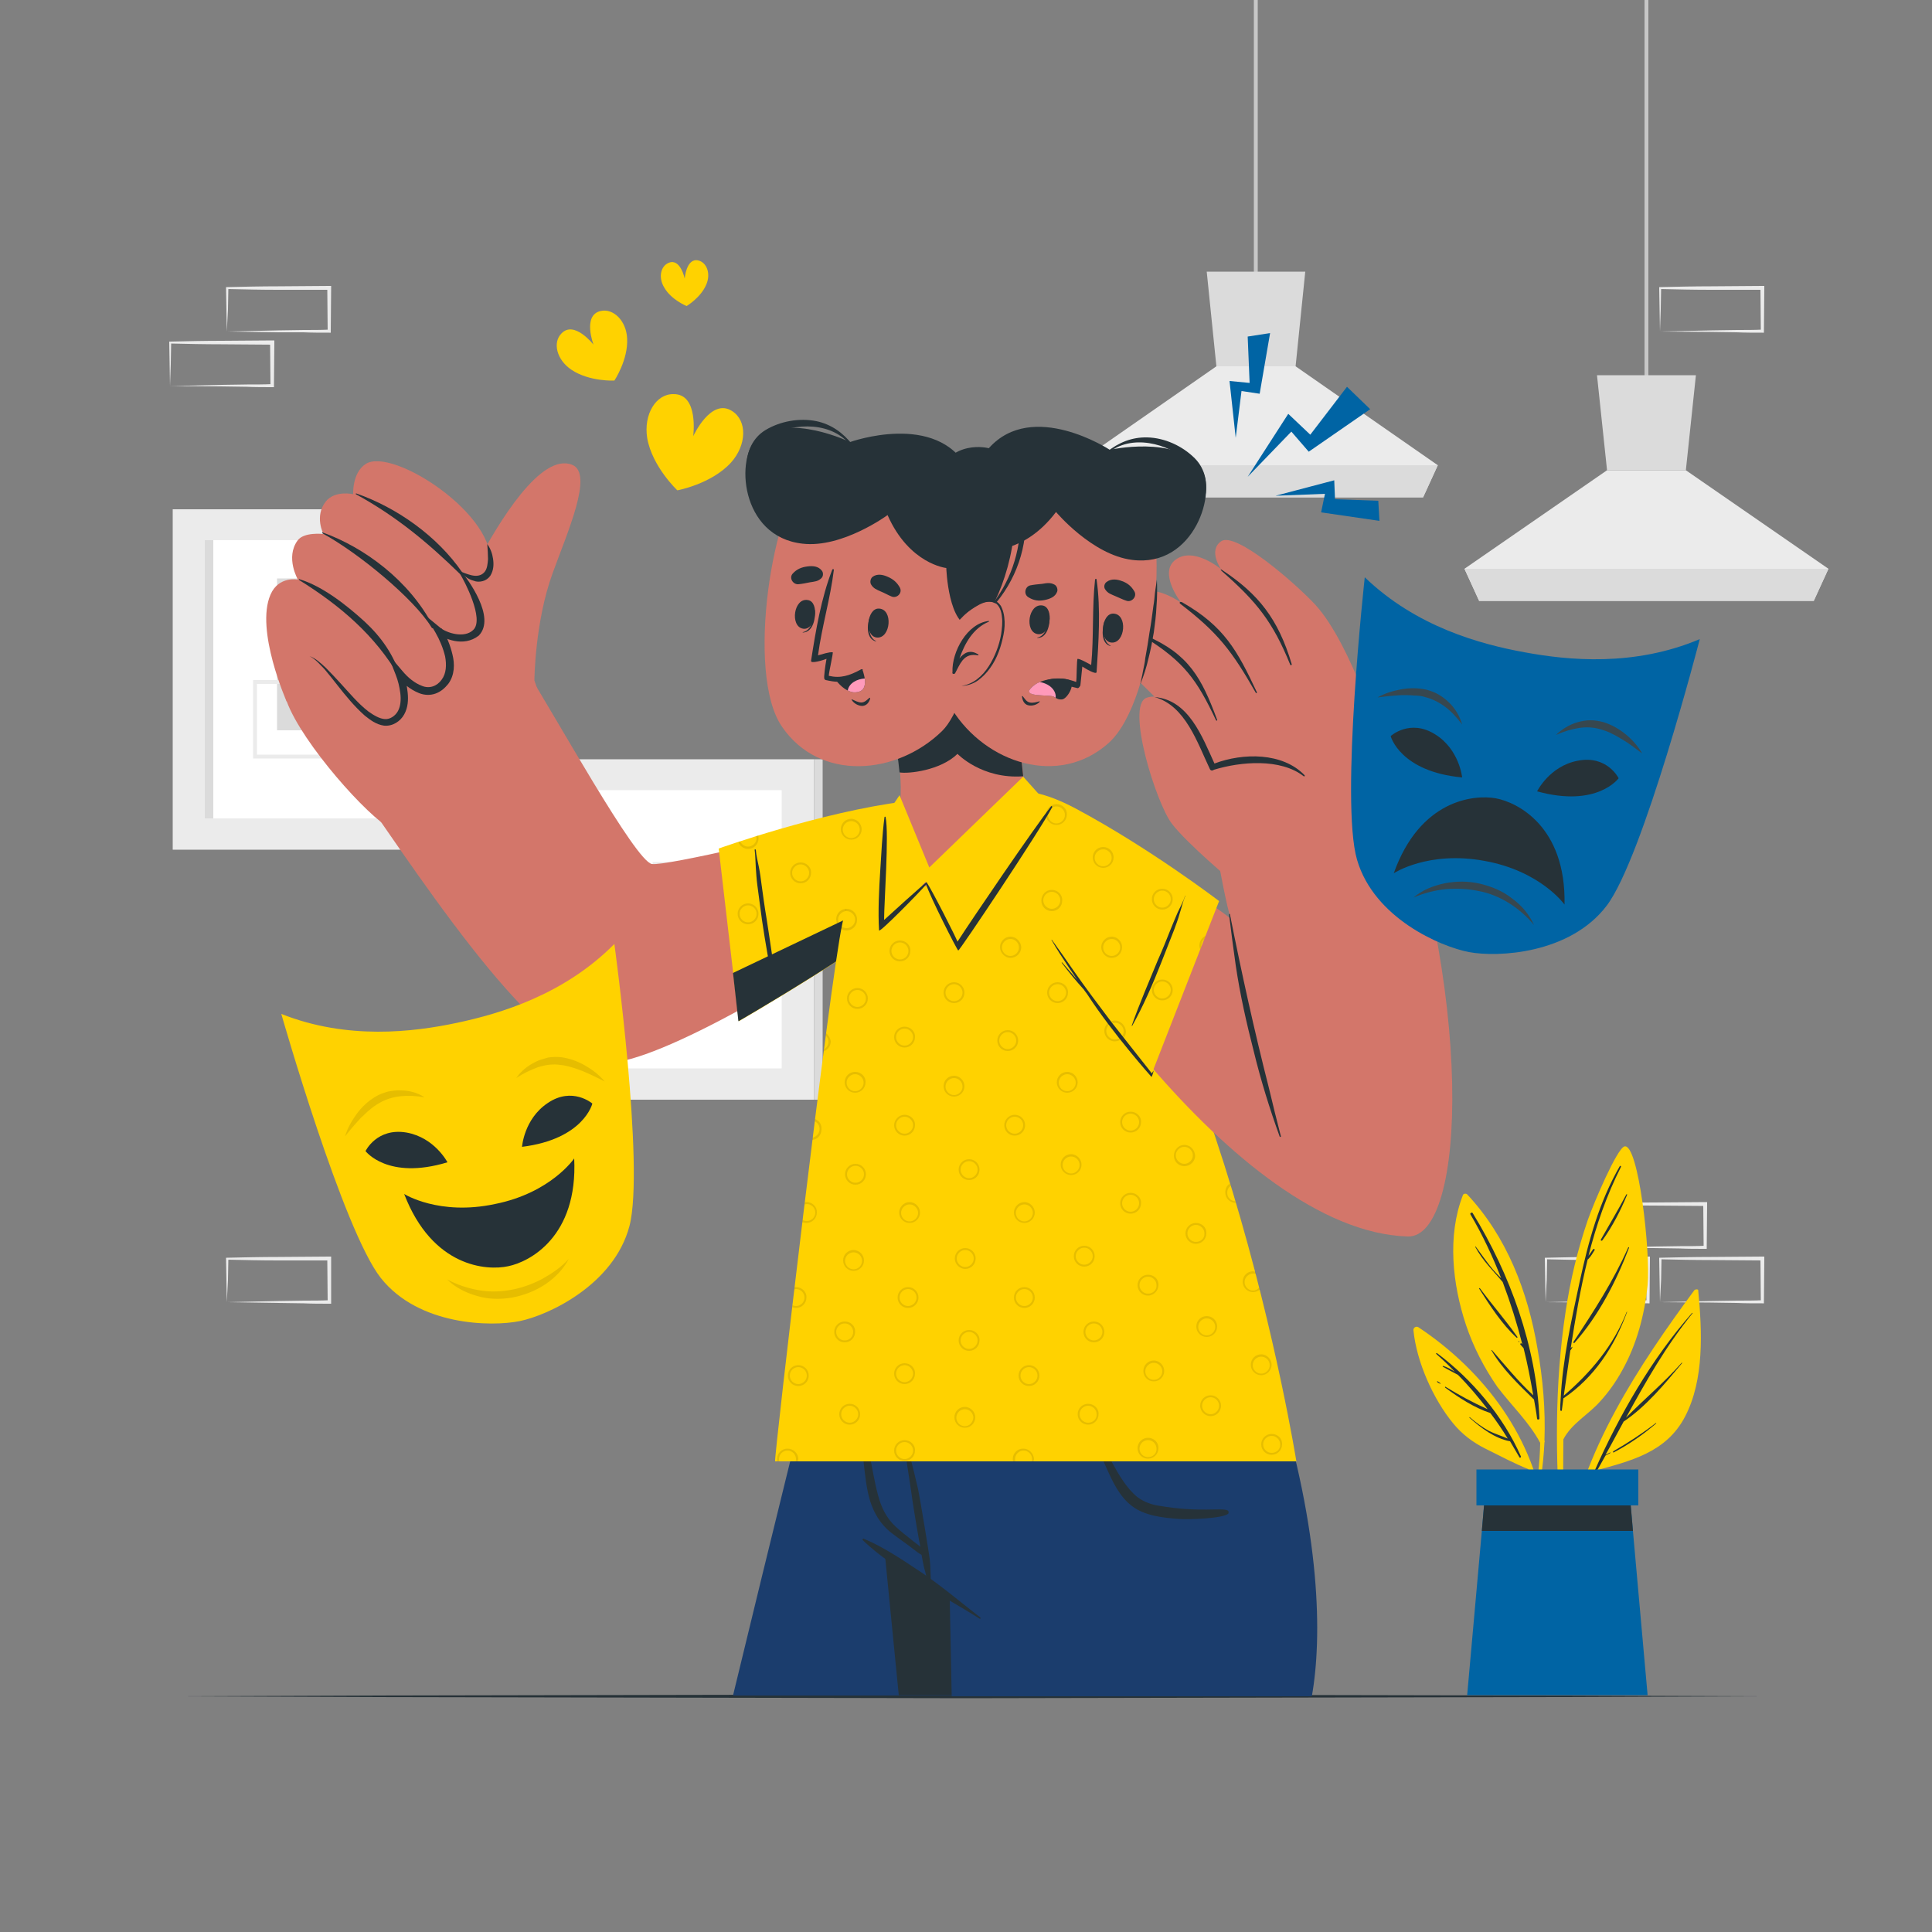 <?xml version="1.0" encoding="UTF-8"?> <!-- Generator: Adobe Illustrator 22.0.1, SVG Export Plug-In . SVG Version: 6.00 Build 0) --> <svg xmlns="http://www.w3.org/2000/svg" xmlns:xlink="http://www.w3.org/1999/xlink" x="0px" y="0px" viewBox="0 0 500 500" style="enable-background:new 0 0 500 500;" xml:space="preserve"><rect x="0" y="0" width="500" height="500" fill="#808080" stroke="none"/> <style type="text/css"> .st0{fill:#EBEBEB;} .st1{fill:#FFFFFF;} .st2{fill:#DBDBDB;} .st3{fill:none;stroke:#EBEBEB;stroke-miterlimit:10;} .st4{fill:none;stroke:#DBDBDB;stroke-miterlimit:10;} .st5{fill:none;stroke:#C7C7C7;stroke-miterlimit:10;} .st6{fill:#263238;} .st7{fill:#1B3D6D;} .st8{fill:#D3766A;} .st9{fill:#FFD200;} .st10{opacity:0.1;} .st11{fill:#FF9ABB;} .st12{fill:#0064A4;} .st13{fill:#37474F;} </style> <g id="Background_Complete"> <g> <g> <path class="st0" d="M414.8,322.9l13.4-0.3l6.6-0.1c2.2,0,4.4,0,6.5-0.1l-0.4,0.4l-0.1-11.2l0.5,0.5l-13.2-0.1 c-4.4,0-8.8-0.1-13.2-0.2l0.3-0.3c0,1.8-0.1,3.7-0.1,5.5L414.8,322.9z M414.8,322.9l-0.1-5.5c0-1.9-0.1-3.8-0.1-5.7l0-0.3l0.3,0 c4.4-0.1,8.8-0.2,13.2-0.2l13.2-0.1l0.5,0l0,0.5l-0.1,11.2l0,0.4l-0.4,0c-2.2,0-4.5,0-6.7-0.1l-6.7-0.1L414.8,322.9z"></path> </g> <g> <path class="st0" d="M429.6,337l13.4-0.3l6.6-0.1c2.2,0,4.4,0,6.5-0.1l-0.4,0.4l-0.1-11.2l0.5,0.5l-13.2-0.1 c-4.4,0-8.8-0.1-13.2-0.2l0.3-0.3c0,1.8-0.1,3.7-0.1,5.5L429.6,337z M429.6,337l-0.1-5.5c0-1.9-0.1-3.8-0.1-5.7l0-0.3l0.3,0 c4.4-0.1,8.8-0.2,13.2-0.2l13.2-0.1l0.5,0l0,0.5l-0.1,11.2l0,0.4l-0.4,0c-2.2,0-4.5,0-6.7-0.1l-6.7-0.1L429.6,337z"></path> </g> <g> <path class="st0" d="M400,337l13.4-0.3l6.6-0.1c2.2,0,4.4,0,6.5-0.1l-0.4,0.4l-0.1-11.2l0.5,0.5l-13.2-0.1 c-4.4,0-8.8-0.1-13.2-0.2l0.3-0.3c0,1.8-0.1,3.7-0.1,5.5L400,337z M400,337l-0.1-5.5c0-1.9-0.1-3.8-0.1-5.7l0-0.3l0.3,0 c4.4-0.1,8.8-0.2,13.2-0.2l13.2-0.1l0.5,0l0,0.5l-0.1,11.2l0,0.4l-0.4,0c-2.2,0-4.5,0-6.7-0.1l-6.7-0.1L400,337z"></path> </g> <g> <path class="st0" d="M58.7,337l13.4-0.3l6.6-0.1c2.2,0,4.4,0,6.5-0.1l-0.4,0.4l-0.1-11.2l0.5,0.5L72,326.2 c-4.4,0-8.8-0.1-13.2-0.2l0.3-0.3c0,1.8-0.1,3.7-0.1,5.5L58.7,337z M58.7,337l-0.1-5.5c0-1.9-0.1-3.8-0.1-5.7l0-0.3l0.3,0 c4.4-0.1,8.8-0.2,13.2-0.2l13.2-0.1l0.5,0l0,0.5L85.7,337l0,0.4l-0.4,0c-2.2,0-4.5,0-6.7-0.1l-6.7-0.1L58.7,337z"></path> </g> <g> <path class="st0" d="M58.7,85.8l13.4-0.3l6.6-0.1c2.2,0,4.4,0,6.5-0.1l-0.4,0.4l-0.1-11.2l0.5,0.5L72,75c-4.4,0-8.8-0.1-13.2-0.2 l0.3-0.3c0,1.8-0.1,3.7-0.1,5.5L58.7,85.8z M58.7,85.8l-0.1-5.5c0-1.9-0.1-3.8-0.1-5.7l0-0.3l0.3,0c4.4-0.1,8.8-0.2,13.2-0.2 l13.2-0.1l0.5,0l0,0.5l-0.1,11.2l0,0.4l-0.4,0c-2.2,0-4.5,0-6.7-0.1L71.9,86L58.7,85.8z"></path> </g> <g> <path class="st0" d="M44,99.9l13.4-0.3l6.6-0.1c2.2,0,4.4,0,6.5-0.1L70,99.9l-0.1-11.2l0.5,0.5l-13.2-0.1 c-4.4,0-8.8-0.1-13.2-0.2l0.3-0.3c0,1.8-0.1,3.7-0.1,5.5L44,99.9z M44,99.9l-0.1-5.5c0-1.9-0.1-3.8-0.1-5.7l0-0.3l0.3,0 c4.4-0.1,8.8-0.2,13.2-0.2l13.2-0.1l0.5,0l0,0.5l-0.1,11.2l0,0.4l-0.4,0c-2.2,0-4.5,0-6.7-0.1l-6.7-0.1L44,99.9z"></path> </g> <g> <path class="st0" d="M429.6,85.8l13.4-0.3l6.6-0.1c2.2,0,4.4,0,6.5-0.1l-0.4,0.4l-0.1-11.2l0.5,0.5L442.8,75 c-4.4,0-8.8-0.1-13.2-0.2l0.3-0.3c0,1.8-0.1,3.7-0.1,5.5L429.6,85.8z M429.6,85.8l-0.1-5.5c0-1.9-0.1-3.8-0.1-5.7l0-0.3l0.3,0 c4.4-0.1,8.8-0.2,13.2-0.2l13.2-0.1l0.5,0l0,0.5l-0.1,11.2l0,0.4l-0.4,0c-2.2,0-4.5,0-6.7-0.1l-6.7-0.1L429.6,85.8z"></path> </g> <g> <path class="st0" d="M286.2,160.8l-13.4,0.3l-6.6,0.1c-2.2,0-4.4,0-6.5,0.1l0.4-0.4l0.1,11.2l-0.5-0.5l13.2,0.1 c4.4,0,8.8,0.1,13.2,0.2l-0.3,0.3c0-1.8,0.1-3.7,0.1-5.5L286.2,160.8z M286.2,160.8l0.1,5.5c0,1.9,0.1,3.8,0.1,5.7l0,0.3l-0.3,0 c-4.4,0.1-8.8,0.2-13.2,0.2l-13.2,0.1l-0.5,0l0-0.5l0.1-11.2l0-0.4l0.4,0c2.2,0,4.5,0,6.7,0.1l6.7,0.1L286.2,160.8z"></path> </g> <g> <path class="st0" d="M271.4,146.7l-13.4,0.3l-6.6,0.1c-2.2,0-4.4,0-6.5,0.1l0.4-0.4l0.1,11.2l-0.5-0.5l13.2,0.1 c4.4,0,8.8,0.1,13.2,0.2l-0.3,0.3c0-1.8,0.1-3.7,0.1-5.5L271.4,146.7z M271.4,146.7l0.1,5.5c0,1.9,0.1,3.8,0.1,5.7l0,0.3l-0.3,0 c-4.4,0.1-8.8,0.2-13.2,0.2l-13.2,0.1l-0.5,0l0-0.5l0.1-11.2l0-0.4l0.4,0c2.2,0,4.5,0,6.7,0.1l6.7,0.1L271.4,146.7z"></path> </g> </g> <g> <g> <rect x="44.7" y="131.8" class="st0" width="72.6" height="88.1"></rect> <rect x="53" y="139.8" class="st1" width="56" height="72"></rect> <rect x="53" y="139.8" class="st2" width="2.2" height="72"></rect> <rect x="117.3" y="131.8" class="st2" width="2.2" height="88.1"></rect> <rect x="71.7" y="149.7" class="st2" width="13.2" height="39.3"></rect> <rect x="66" y="176.5" class="st3" width="35.2" height="19.3"></rect> </g> <g> <rect x="138.1" y="196.5" class="st0" width="72.6" height="88.1"></rect> <rect x="146.3" y="204.5" class="st1" width="56" height="72"></rect> <rect x="146.3" y="204.5" class="st2" width="2.2" height="72"></rect> <rect x="210.7" y="196.5" class="st2" width="2.2" height="88.1"></rect> <rect x="168.9" y="223.1" class="st0" width="11.3" height="28.6"></rect> <rect x="161.8" y="240.5" class="st4" width="30.4" height="19.7"></rect> </g> </g> <g> <g> <line class="st5" x1="426.1" y1="101.8" x2="426.1" y2="0"></line> <g> <polygon class="st0" points="379,147.2 382.8,155.5 469.4,155.5 473.2,147.2 436.3,121.7 415.9,121.7 "></polygon> <polygon class="st2" points="413.3,97.1 415.9,121.7 436.3,121.7 438.9,97.1 "></polygon> <polygon class="st2" points="379,147.2 382.8,155.5 469.4,155.5 473.2,147.2 "></polygon> </g> </g> <g> <line class="st5" x1="325" y1="75" x2="325" y2="0"></line> <g> <polygon class="st0" points="278,120.4 281.8,128.7 368.3,128.7 372.1,120.4 335.3,94.8 314.8,94.8 "></polygon> <polygon class="st2" points="312.3,70.3 314.8,94.8 335.3,94.8 337.8,70.3 "></polygon> <polygon class="st2" points="278,120.4 281.8,128.7 368.3,128.7 372.1,120.4 "></polygon> </g> </g> </g> </g> <g id="Table"> <g> <polygon class="st6" points="45.3,439 96.5,438.8 147.7,438.7 250,438.5 352.3,438.7 403.5,438.8 454.7,439 403.5,439.2 352.3,439.3 250,439.5 147.7,439.3 96.5,439.2 "></polygon> </g> </g> <g id="Character"> <g> <g> <g> <g> <path class="st7" d="M290.4,359c0,0,0,0.1,0,0.1c0,0,0,0.1,0,0.1c0,0.1,0,0.2-0.1,0.3c0,0.1,0,0.1,0,0.2c0,0.1,0,0.2-0.1,0.4 c0,0.1,0,0.2-0.1,0.3c0,0.2-0.1,0.4-0.1,0.7c-0.1,0.4-0.1,0.8-0.2,1.3c-0.1,0.7-0.3,1.5-0.4,2.4c-0.1,0.3-0.1,0.5-0.1,0.8 c-0.1,0.4-0.1,0.8-0.2,1.2c-0.1,0.4-0.2,0.9-0.3,1.4c0,0,0,0,0,0c-0.1,0.3-0.1,0.7-0.2,1c-0.2,1.1-0.4,2.2-0.6,3.4 c0,0,0,0.1,0,0.1c-0.2,1.4-0.5,2.8-0.8,4.4c-0.1,0.4-0.2,0.8-0.2,1.2c-0.1,0.4-0.2,0.8-0.2,1.3c0,0,0,0,0,0 c0,0.3-0.1,0.5-0.1,0.8c0,0,0,0,0,0c-0.4,2.1-0.8,4.4-1.2,6.8c-0.1,0.8-0.3,1.6-0.4,2.4c-0.3,1.6-0.6,3.2-0.9,4.9 c-0.1,0.4-0.1,0.8-0.2,1.2c-0.5,2.4-0.9,5-1.4,7.6c-0.1,0.3-0.1,0.5-0.2,0.8c-0.2,1.2-0.5,2.5-0.7,3.8c0,0.1,0,0.2-0.1,0.3 c-0.1,0.6-0.2,1.2-0.3,1.8c-0.4,2.4-0.9,4.9-1.4,7.5c-0.1,0.6-0.2,1.3-0.4,1.9c-0.2,1.3-0.5,2.6-0.7,3.9 c-0.3,1.6-0.6,3.3-0.9,4.9c-0.3,1.7-0.6,3.3-0.9,5c-0.2,0.9-0.3,1.7-0.5,2.5c-0.2,1-0.4,2-0.5,3.1h-86.3 c10.7-44.3,19.6-80,19.6-80H290.4z"></path> <g> <path class="st6" d="M277.3,369c-4.3,23.3-8.7,46.7-13.1,70H263c4.6-23.4,9.3-46.7,14-70.1C277.1,368.7,277.3,368.8,277.3,369 z"></path> </g> </g> <path class="st6" d="M290.4,359c0,0,0,0.1,0,0.1c0,0,0,0.1,0,0.1c0,0.1,0,0.2-0.1,0.3c0,0.1,0,0.1,0,0.2c0,0.1,0,0.2-0.1,0.4 c0,0.1,0,0.2-0.1,0.3c0,0.2-0.1,0.4-0.1,0.7c-0.1,0.4-0.1,0.8-0.2,1.3c-0.1,0.7-0.3,1.5-0.4,2.4c-0.1,0.3-0.1,0.5-0.1,0.8 c-0.1,0.4-0.1,0.8-0.2,1.2c-0.1,0.4-0.2,0.9-0.3,1.4c0,0,0,0,0,0c-0.1,0.3-0.1,0.7-0.2,1c-0.2,1.1-0.4,2.2-0.6,3.4 c0,0,0,0.1,0,0.1c-0.3,1.4-0.5,2.8-0.8,4.3c-0.1,0.4-0.1,0.8-0.2,1.2c-0.1,0.4-0.2,0.8-0.2,1.3c0,0,0,0,0,0 c-0.1,0.3-0.1,0.5-0.1,0.8c0,0,0,0,0,0c-0.4,2.1-0.8,4.4-1.2,6.8c-0.1,0.8-0.3,1.6-0.4,2.4c-0.3,1.6-0.6,3.2-0.9,4.9 c-0.1,0.4-0.1,0.8-0.2,1.2c-0.5,2.5-0.9,5-1.4,7.6c-0.1,0.3-0.1,0.5-0.2,0.8c-0.2,1.2-0.5,2.5-0.7,3.8c0,0.1,0,0.2-0.1,0.3 c-0.1,0.6-0.2,1.2-0.3,1.8c-0.5,2.4-0.9,4.9-1.4,7.5c-0.1,0.6-0.2,1.3-0.4,1.9c-0.2,1.3-0.5,2.6-0.7,3.9 c-0.3,1.6-0.6,3.3-0.9,4.9c-0.3,1.7-0.6,3.3-0.9,5c-0.2,0.9-0.3,1.7-0.5,2.5c-0.2,1-0.4,2-0.6,3.1h-43.3l-3.5-35.5l-0.1-1.3 l-0.1-1.4v0l-0.7-7c0,0,0,0,0,0l-0.6-6l-2.8-28.9H290.4z"></path> </g> <g> <g> <path class="st7" d="M339.5,439h-93.2c-0.2-8.6-0.3-16.9-0.5-24.7v0c0-0.2,0-0.4,0-0.6c0,0-10.9-6.4-16.7-11.5 c-1.1-1-2.1-1.9-2.7-2.7c0,0,0,0,0,0l0,0c-3.8-4.8-7.5-23.2-15.3-40.5h119C341.9,396.7,342.2,423.9,339.5,439z"></path> <g> <g> <path class="st6" d="M223.5,398.2c5.5,2.3,10.5,5.8,15.5,9.1c5.1,3.5,9.8,7.5,14.7,11.3c0.2,0.1,0,0.5-0.2,0.3 c-5.2-3.3-10.6-6.2-15.7-9.6c-5-3.3-10.2-6.5-14.5-10.7C223.1,398.5,223.3,398.1,223.5,398.2z"></path> <path class="st6" d="M222.8,366.2c0.7,3.5,1.5,7.1,2.3,10.6c0.7,3.3,1.2,6.7,2.1,10c0.8,3.2,2.2,6.1,4.6,8.3 c1.3,1.2,2.7,2.3,4.1,3.4c0.7,0.6,1.6,1.2,2.3,1.8c-0.1-0.5-0.2-0.9-0.3-1.4c-0.2-1.3-0.5-2.7-0.7-4c-0.5-3-1-6-1.4-9 c-0.9-5.9-1.7-11.8-3-17.7c-0.1-0.2,0.3-0.3,0.4-0.1c1.5,5.8,3.1,11.5,4.4,17.3c0.6,2.9,2.9,17,3,18c0.1,1,0.2,2.1,0.2,3.1 c0,1,0.2,2.2,0,3.2c-0.1,0.3-0.4,0.2-0.5,0c0,0,0,0,0,0c-0.5-0.9-0.6-2.1-0.9-3.1c-0.3-1-0.5-2-0.7-3.1 c-0.1-0.4-0.1-0.7-0.2-1.1c-1.4-0.8-2.7-2-4-2.9c-1.4-1-2.8-2-4.2-3.1c-2.5-2.1-4.1-4.8-5.1-7.9c-1-3.3-1.3-6.7-1.7-10.1 c-0.4-4-0.8-8-1.3-12C222.4,366,222.8,365.9,222.8,366.2z"></path> </g> <path class="st6" d="M317.7,390.9c-1.5-0.8-7.2,0.6-17.7-1.2c-2-0.3-4-1-5.7-2.3c-2.7-2.2-4.8-5.8-6.5-8.9 c-1.8-3.4-3.7-7.2-4.5-11c-0.1-0.2-0.4-0.1-0.3,0.1c0.4,2.2,0.6,4.3,1.2,6.5c0.5,2,1.3,4,2.2,5.9c1.6,3.6,3.4,7.4,6.6,9.8 c3.3,2.5,8,3,12.1,3.3c2.3,0.2,11.6-0.1,12.8-1.4C318,391.5,318,391,317.7,390.9z"></path> </g> </g> </g> </g> <g> <g> <g> <path class="st8" d="M240.5,229.9c-22.8,17.2-64.2,42.2-80.6,44.9c-18.2,3.1-48.3-43.5-68.3-72.2c-4-5.7,38.3-39.3,42.3-33 c10.3,16.5,30.5,53.2,34.8,54c3.5,0.6,38.9-7.8,58.8-12.7C259.1,203.1,256.5,217.8,240.5,229.9z"></path> <g> <g> <path class="st8" d="M101.2,214.5c5.9,3,39.2-25,38.9-31.8c-0.1-1.3-0.7-3.6-1.8-6.6c0,0,0,0,0,0s0.1-15.1,4.7-27.7 c3.8-10.6,10.7-25.8,5.1-28.1C140,117,129,135.2,123.3,146c-3.6-5.6-7.3-10.1-10.3-11.9c-10.2-6.1-43.1,36.1-38.8,47.4 C78.2,192.4,95.3,211.5,101.2,214.5z"></path> </g> <g> <path class="st8" d="M126.8,146.6c-1.1,6.1-7.6,1.3-7.6,1.3s7.7,9.2,4.1,15c-3.5,5.6-11.1-0.5-11.7-0.9 c0.4,0.5,7.3,9.1,3.1,14.6c-4.4,5.7-11-1.7-11.4-2.2c0.2,0.6,3.2,8.3-0.9,11.7c-7.1,5.9-15.3-13.7-22.3-16.2 c0,0-5.7,11.4-5.9,11.7c0,0-8.2-18.5-4.2-27.7c2.1-4.9,7.1-3.9,7.1-3.9s-3.3-5.7-0.1-10.1c1.6-2.3,6.7-1.7,6.7-1.7 s-2.4-4.6,0.6-8.4c2.4-3,7.1-1.9,7.1-1.9s-0.3-5.5,3.2-7.8C101.5,115.5,129.2,133.6,126.8,146.6z"></path> <g> <path class="st6" d="M92.1,127.9c-0.1-0.1,0-0.2,0.1-0.2c10.6,3.7,21,11.1,27.4,20.4c0.2,0.3-0.2,0.8-0.5,0.5 C110.6,140.3,102.5,133.6,92.1,127.9z"></path> <path class="st6" d="M83.4,138c-0.1-0.1,0-0.3,0.1-0.2c10.9,3.9,22.4,12.5,28.5,24.1c0.2,0.4,0,1-0.3,0.5 C107.2,155,92.8,143.1,83.4,138z"></path> <path class="st6" d="M103.4,175.3c-6.3-10.9-15.4-18.6-26-25.2c-0.1-0.1,0-0.3,0.1-0.2c6,1.8,12.3,6.8,16.9,11 c4.4,4.1,7.5,8.6,9.3,14.3C103.8,175.3,103.5,175.5,103.4,175.3z"></path> </g> <path class="st6" d="M119.4,147.9c0.3,0.4-0.6,0.3-0.3,0.7c1,1.6,6.3,11.6,3.4,14.4c-2.3,2.3-6.9,0.8-8.5-0.5l-3.9-3.2 l2.6,4.4c1.1,1.9,2,4.1,2.5,6.2c0.4,2.2,0.3,4.4-0.9,6c-1.2,1.7-3.2,2.4-5.1,1.6c-1.9-0.7-3.7-2.2-5.1-3.9l-3.9-4.6l2.2,5.6 c0.6,1.5,1,3.2,1.2,4.8c0.2,1.6,0.1,3.3-0.6,4.6c-0.7,1.3-2.1,2.2-3.4,2.1c-1.4-0.1-2.9-1-4.3-2c-2.7-2.1-4.9-4.8-7.3-7.4 c-1.2-1.3-2.4-2.6-3.6-3.8c-1.3-1.2-2.6-2.5-4.3-3.1c1.6,0.8,2.7,2.2,3.9,3.4c1.1,1.3,2.2,2.7,3.3,4.1 c2.2,2.8,4.4,5.5,7.1,7.9c1.4,1.1,2.9,2.3,5,2.6c2.2,0.2,4.2-1.1,5.2-2.9c1-1.8,1.1-3.8,0.9-5.7c-0.2-1.9-0.6-3.6-1.3-5.4 l-1.7,1c1.6,1.9,3.5,3.6,6,4.6c1.3,0.5,2.8,0.6,4.2,0.1c1.4-0.5,2.4-1.4,3.3-2.5c1.7-2.3,1.7-5.2,1.1-7.6 c-0.6-2.5-1.5-4.7-2.8-6.8l-1.4,1.2c2,1.5,7,3.8,11,0.7C128.5,159.8,120.9,149.7,119.4,147.9z"></path> <path class="st6" d="M119.2,147.9c1.2,0.5,2.5,1,3.6,1.1c1.2,0.1,2.1-0.3,2.7-1.1c0.6-0.8,0.7-2,0.8-3.2 c0-1.2-0.1-2.6-0.2-3.9c0.8,1.1,1.3,2.4,1.5,3.8c0.2,1.4,0.2,2.9-0.7,4.4c-0.5,0.7-1.2,1.2-2,1.4c-0.8,0.2-1.6,0.2-2.3-0.1 C121.1,149.9,120,149,119.2,147.9z"></path> </g> </g> </g> <g> <path class="st9" d="M186,219.6l5.2,44.7c0,0,33.5-19.3,51.6-34c18.1-14.7,13.2-25.7-8.5-22.9C212.5,210.1,186,219.6,186,219.6 z"></path> <path class="st10" d="M220.3,211.9c-1.5,0-2.7,1.2-2.7,2.7c0,1.5,1.2,2.7,2.7,2.7c1.5,0,2.7-1.2,2.7-2.7 C223,213.2,221.8,211.9,220.3,211.9z M220.3,216.9c-1.2,0-2.2-1-2.2-2.2c0-1.2,1-2.2,2.2-2.2c1.2,0,2.2,1,2.2,2.2 C222.5,215.9,221.5,216.9,220.3,216.9z M193.6,233.8c-1.5,0-2.7,1.2-2.7,2.7c0,1.5,1.2,2.7,2.7,2.7c1.5,0,2.7-1.2,2.7-2.7 C196.3,235,195.1,233.8,193.6,233.8z M193.6,238.7c-1.2,0-2.2-1-2.2-2.2c0-1.2,1-2.2,2.2-2.2c1.2,0,2.2,1,2.2,2.2 C195.8,237.7,194.8,238.7,193.6,238.7z M219.1,235.2c-1.5,0-2.7,1.2-2.7,2.7c0,1.5,1.2,2.7,2.7,2.7c1.5,0,2.7-1.2,2.7-2.7 C221.9,236.5,220.6,235.2,219.1,235.2z M219.1,240.2c-1.2,0-2.2-1-2.2-2.2c0-1.2,1-2.2,2.2-2.2c1.2,0,2.2,1,2.2,2.2 C221.3,239.2,220.3,240.2,219.1,240.2z M205,246.1c-1.5,0-2.7,1.2-2.7,2.7c0,1.5,1.2,2.7,2.7,2.7c1.5,0,2.7-1.2,2.7-2.7 C207.8,247.4,206.5,246.1,205,246.1z M205,251.1c-1.2,0-2.2-1-2.2-2.2c0-1.2,1-2.2,2.2-2.2c1.2,0,2.2,1,2.2,2.2 C207.2,250.1,206.2,251.1,205,251.1z M196.2,216.2c-0.2,0-0.3,0.1-0.5,0.2c0,0.2,0.1,0.3,0.1,0.5c0,1.2-1,2.2-2.2,2.2 c-0.9,0-1.7-0.6-2-1.3c-0.2,0-0.3,0.1-0.5,0.2c0.4,1,1.4,1.7,2.5,1.7c1.5,0,2.7-1.2,2.7-2.7 C196.3,216.7,196.3,216.4,196.2,216.2z M207.2,223.2c-1.5,0-2.7,1.2-2.7,2.7c0,1.5,1.2,2.7,2.7,2.7c1.5,0,2.7-1.2,2.7-2.7 C210,224.4,208.7,223.2,207.2,223.2z M207.2,228.1c-1.2,0-2.2-1-2.2-2.2c0-1.2,1-2.2,2.2-2.2c1.2,0,2.2,1,2.2,2.2 C209.4,227.1,208.4,228.1,207.2,228.1z M243.7,208.7c-1.5,0-2.7,1.2-2.7,2.7c0,1.5,1.2,2.7,2.7,2.7s2.7-1.2,2.7-2.7 C246.4,209.9,245.2,208.7,243.7,208.7z M243.7,213.6c-1.2,0-2.2-1-2.2-2.2c0-1.2,1-2.2,2.2-2.2s2.2,1,2.2,2.2 C245.9,212.6,244.9,213.6,243.7,213.6z M232.4,223.7c-1.5,0-2.7,1.3-2.7,2.7c0,1.5,1.2,2.7,2.7,2.7c1.5,0,2.7-1.2,2.7-2.7 C235.1,225,233.9,223.7,232.4,223.7z M232.4,228.7c-1.2,0-2.2-1-2.2-2.2c0-1.2,1-2.2,2.2-2.2s2.2,1,2.2,2.2 C234.6,227.7,233.6,228.7,232.4,228.7z"></path> <path class="st6" d="M195.6,219.9c0.1,1.5,0.5,3,0.8,4.5c0.3,1.5,0.5,3,0.7,4.6c0.4,2.9,0.8,5.9,1.3,8.8 c0.9,6,1.9,11.9,2.4,17.9c0,0.1-0.1,0.1-0.2,0c-1.6-5.7-2.5-11.7-3.4-17.6c-0.4-3-0.8-6-1.2-9c-0.2-1.5-0.3-3.1-0.4-4.6 c-0.1-1.5-0.1-3.1-0.3-4.6C195.3,219.8,195.5,219.8,195.6,219.9z"></path> <path class="st6" d="M250.1,223c-1.8,2.3-4.2,4.7-7.4,7.3c-18.1,14.7-51.6,34-51.6,34l-1.4-12.5L250.1,223z"></path> </g> </g> <g> <g> <path class="st9" d="M200.6,378.2h134.9c0,0-20.6-128.7-70.3-172.7c-6.1-5.4-20-4.2-29.1,0.3c-3.2,1.6-14.8,17.8-18.1,33.2 C214.7,254.2,200.2,377.7,200.6,378.2z"></path> </g> <path class="st10" d="M259,218.2c-1.5,0-2.7,1.3-2.7,2.7c0,1.5,1.2,2.7,2.7,2.7s2.7-1.2,2.7-2.7 C261.7,219.5,260.5,218.2,259,218.2z M259,223.2c-1.2,0-2.2-1-2.2-2.2s1-2.2,2.2-2.2s2.2,1,2.2,2.2S260.2,223.2,259,223.2z M272.7,213c-0.7-0.2-1.2-0.8-1.4-1.5c-0.2-0.2-0.4-0.4-0.6-0.7v0.1c0,1.5,1.1,2.6,2.6,2.7C273.1,213.4,272.9,213.2,272.7,213z M248.3,232.7c-1.5,0-2.7,1.2-2.7,2.7c0,1.5,1.2,2.7,2.7,2.7c1.5,0,2.7-1.2,2.7-2.7C251.1,234,249.9,232.7,248.3,232.7z M248.3,237.7c-1.2,0-2.2-1-2.2-2.2c0-1.2,1-2.2,2.2-2.2s2.2,1,2.2,2.2C250.6,236.7,249.6,237.7,248.3,237.7z M232.4,223.7 c-1.5,0-2.7,1.3-2.7,2.7c0,1.5,1.2,2.7,2.7,2.7c1.5,0,2.7-1.2,2.7-2.7C235.1,225,233.9,223.7,232.4,223.7z M232.4,228.7 c-1.2,0-2.2-1-2.2-2.2c0-1.2,1-2.2,2.2-2.2s2.2,1,2.2,2.2C234.6,227.7,233.6,228.7,232.4,228.7z M243.7,208.7 c-1.5,0-2.7,1.2-2.7,2.7c0,1.5,1.2,2.7,2.7,2.7s2.7-1.2,2.7-2.7C246.4,209.9,245.2,208.7,243.7,208.7z M243.7,213.6 c-1.2,0-2.2-1-2.2-2.2c0-1.2,1-2.2,2.2-2.2s2.2,1,2.2,2.2C245.9,212.6,244.9,213.6,243.7,213.6z M234.1,288.5 c-1.5,0-2.7,1.3-2.7,2.7c0,1.5,1.2,2.7,2.7,2.7c1.5,0,2.7-1.2,2.7-2.7C236.9,289.7,235.6,288.5,234.1,288.5z M234.1,293.4 c-1.2,0-2.2-1-2.2-2.2s1-2.2,2.2-2.2c1.2,0,2.2,1,2.2,2.2S235.3,293.4,234.1,293.4z M210.9,289.6c0,0.2,0,0.4-0.1,0.6 c0.8,0.3,1.3,1.1,1.3,2c0,1.1-0.8,2-1.8,2.2c0,0.2-0.1,0.4-0.1,0.6c1.4-0.1,2.4-1.3,2.4-2.7C212.7,291,212,290,210.9,289.6z M208.8,311.1c-0.2,0-0.3,0-0.5,0c0,0.2,0,0.4-0.1,0.6c0.2,0,0.4-0.1,0.6-0.1c1.2,0,2.2,1,2.2,2.2s-1,2.2-2.2,2.2 c-0.4,0-0.8-0.1-1.1-0.3c0,0.2,0,0.4-0.1,0.6c0.3,0.1,0.7,0.2,1.1,0.2c1.5,0,2.7-1.2,2.7-2.7 C211.5,312.4,210.3,311.1,208.8,311.1z M234.1,265.7c-1.5,0-2.7,1.2-2.7,2.7c0,1.5,1.2,2.7,2.7,2.7c1.5,0,2.7-1.2,2.7-2.7 C236.9,266.9,235.6,265.7,234.1,265.7z M234.1,270.6c-1.2,0-2.2-1-2.2-2.2c0-1.2,1-2.2,2.2-2.2c1.2,0,2.2,1,2.2,2.2 C236.3,269.6,235.3,270.6,234.1,270.6z M221.3,277.4c-1.5,0-2.7,1.2-2.7,2.7c0,1.5,1.2,2.7,2.7,2.7c1.5,0,2.7-1.2,2.7-2.7 C224.1,278.6,222.8,277.4,221.3,277.4z M221.3,282.4c-1.2,0-2.2-1-2.2-2.2c0-1.2,1-2.2,2.2-2.2c1.2,0,2.2,1,2.2,2.2 C223.5,281.4,222.5,282.4,221.3,282.4z M213.8,267.4c0,0.2-0.1,0.4-0.1,0.6c0.4,0.4,0.7,0.9,0.7,1.6c0,0.8-0.5,1.6-1.1,1.9 c0,0.2-0.1,0.4-0.1,0.6c1-0.4,1.8-1.4,1.8-2.6C214.9,268.7,214.4,267.9,213.8,267.4z M221.9,255.7c-1.5,0-2.7,1.2-2.7,2.7 c0,1.5,1.2,2.7,2.7,2.7c1.5,0,2.7-1.2,2.7-2.7C224.6,256.9,223.4,255.7,221.9,255.7z M221.9,260.6c-1.2,0-2.2-1-2.2-2.2 c0-1.2,1-2.2,2.2-2.2c1.2,0,2.2,1,2.2,2.2C224.1,259.6,223.1,260.6,221.9,260.6z M232.9,243.4c-1.5,0-2.7,1.2-2.7,2.7 c0,1.5,1.2,2.7,2.7,2.7c1.5,0,2.7-1.2,2.7-2.7C235.7,244.6,234.4,243.4,232.9,243.4z M232.9,248.3c-1.2,0-2.2-1-2.2-2.2 c0-1.2,1-2.2,2.2-2.2c1.2,0,2.2,1,2.2,2.2C235.1,247.4,234.1,248.3,232.9,248.3z M219.1,235.2c-0.1,0-0.1,0-0.2,0 c-0.1,0.2-0.1,0.4-0.2,0.6c0.1,0,0.3,0,0.4,0c1.2,0,2.2,1,2.2,2.2c0,1.2-1,2.2-2.2,2.2c-0.5,0-1-0.2-1.3-0.4 c0,0.2-0.1,0.4-0.1,0.6c0.4,0.3,0.9,0.4,1.4,0.4c1.5,0,2.7-1.2,2.7-2.7C221.9,236.5,220.6,235.2,219.1,235.2z M246.9,254.2 c-1.5,0-2.7,1.2-2.7,2.7c0,1.5,1.2,2.7,2.7,2.7c1.5,0,2.7-1.2,2.7-2.7C249.6,255.4,248.4,254.2,246.9,254.2z M246.9,259.1 c-1.2,0-2.2-1-2.2-2.2c0-1.2,1-2.2,2.2-2.2c1.2,0,2.2,1,2.2,2.2C249.1,258.1,248.1,259.1,246.9,259.1z M300.6,258.4 c-1.1-0.1-2-1-2-2.2c0-0.5,0.1-0.9,0.4-1.3c-0.1-0.2-0.2-0.4-0.3-0.6c-0.4,0.5-0.7,1.1-0.7,1.8c0,1.5,1.2,2.7,2.7,2.7h0.1 C300.8,258.8,300.7,258.6,300.6,258.4z M283.1,342c-1.5,0-2.7,1.2-2.7,2.7c0,1.5,1.2,2.7,2.7,2.7c1.5,0,2.7-1.2,2.7-2.7 C285.8,343.2,284.6,342,283.1,342z M283.1,346.9c-1.2,0-2.2-1-2.2-2.2s1-2.2,2.2-2.2c1.2,0,2.2,1,2.2,2.2 S284.3,346.9,283.1,346.9z M250.8,344.2c-1.5,0-2.7,1.2-2.7,2.7c0,1.5,1.2,2.7,2.7,2.7c1.5,0,2.7-1.2,2.7-2.7 C253.6,345.4,252.3,344.2,250.8,344.2z M250.8,349.1c-1.2,0-2.2-1-2.2-2.2c0-1.2,1-2.2,2.2-2.2c1.2,0,2.2,1,2.2,2.2 C253,348.1,252,349.1,250.8,349.1z M281.6,363.3c-1.5,0-2.7,1.2-2.7,2.7c0,1.5,1.2,2.7,2.7,2.7c1.5,0,2.7-1.2,2.7-2.7 C284.4,364.5,283.1,363.3,281.6,363.3z M281.6,368.2c-1.2,0-2.2-1-2.2-2.2c0-1.2,1-2.2,2.2-2.2c1.2,0,2.2,1,2.2,2.2 C283.9,367.2,282.9,368.2,281.6,368.2z M273.7,254.2c-1.5,0-2.7,1.2-2.7,2.7c0,1.5,1.2,2.7,2.7,2.7c1.5,0,2.7-1.2,2.7-2.7 C276.5,255.4,275.2,254.2,273.7,254.2z M273.7,259.1c-1.2,0-2.2-1-2.2-2.2c0-1.2,1-2.2,2.2-2.2s2.2,1,2.2,2.2 C275.9,258.1,274.9,259.1,273.7,259.1z M276.2,277.4c-1.5,0-2.7,1.2-2.7,2.7c0,1.5,1.2,2.7,2.7,2.7c1.5,0,2.7-1.2,2.7-2.7 C278.9,278.7,277.7,277.4,276.2,277.4z M276.2,282.4c-1.2,0-2.2-1-2.2-2.2s1-2.2,2.2-2.2c1.2,0,2.2,1,2.2,2.2 S277.4,282.4,276.2,282.4z M277.2,298.7c-1.5,0-2.7,1.2-2.7,2.7c0,1.5,1.2,2.7,2.7,2.7c1.5,0,2.7-1.2,2.7-2.7 C279.9,300,278.7,298.7,277.2,298.7z M277.2,303.7c-1.2,0-2.2-1-2.2-2.2c0-1.2,1-2.2,2.2-2.2s2.2,1,2.2,2.2 C279.4,302.7,278.4,303.7,277.2,303.7z M272.2,230.3c-1.5,0-2.7,1.2-2.7,2.8c0,1.5,1.2,2.7,2.7,2.7c1.5,0,2.7-1.2,2.7-2.7 C275,231.5,273.7,230.3,272.2,230.3z M272.2,235.2c-1.2,0-2.2-1-2.2-2.2c0-1.2,1-2.2,2.2-2.2s2.2,1,2.2,2.2 C274.4,234.2,273.4,235.2,272.2,235.2z M261.5,242.4c-1.5,0-2.7,1.3-2.7,2.7c0,1.5,1.3,2.8,2.7,2.8c1.5,0,2.8-1.2,2.8-2.8 C264.2,243.7,263,242.4,261.5,242.4z M261.5,247.4c-1.2,0-2.2-1-2.2-2.2c0-1.2,1-2.2,2.2-2.2c1.2,0,2.2,1,2.2,2.2 C263.7,246.4,262.7,247.4,261.5,247.4z M260.8,266.6c-1.5,0-2.7,1.2-2.7,2.7c0,1.5,1.2,2.7,2.7,2.7c1.5,0,2.7-1.2,2.7-2.7 C263.5,267.8,262.3,266.6,260.8,266.6z M260.8,271.5c-1.2,0-2.2-1-2.2-2.2c0-1.2,1-2.2,2.2-2.2c1.2,0,2.2,1,2.2,2.2 C263,270.5,262,271.5,260.8,271.5z M235.4,311.1c-1.5,0-2.7,1.3-2.7,2.7c0,1.5,1.2,2.7,2.7,2.7c1.5,0,2.7-1.2,2.7-2.7 C238.1,312.4,236.9,311.1,235.4,311.1z M235.4,316.1c-1.2,0-2.2-1-2.2-2.2c0-1.2,1-2.2,2.2-2.2s2.2,1,2.2,2.2 C237.6,315.1,236.6,316.1,235.4,316.1z M249.8,323c-1.5,0-2.7,1.2-2.7,2.7c0,1.5,1.3,2.7,2.7,2.7c1.5,0,2.7-1.2,2.7-2.7 C252.5,324.2,251.3,323,249.8,323z M249.8,327.9c-1.2,0-2.2-1-2.2-2.2s1-2.2,2.2-2.2c1.2,0,2.2,1,2.2,2.2S251,327.9,249.8,327.9 z M265.1,333.1c-1.5,0-2.7,1.2-2.7,2.7c0,1.5,1.2,2.7,2.7,2.7c1.5,0,2.7-1.2,2.7-2.7C267.8,334.3,266.6,333.1,265.1,333.1z M265.1,338c-1.2,0-2.2-1-2.2-2.2c0-1.2,1-2.2,2.2-2.2s2.2,1,2.2,2.2C267.3,337,266.3,338,265.1,338z M266.3,353.3 c-1.5,0-2.7,1.2-2.7,2.7c0,1.5,1.2,2.7,2.7,2.7c1.5,0,2.7-1.2,2.7-2.7C269,354.5,267.8,353.3,266.3,353.3z M266.3,358.2 c-1.2,0-2.2-1-2.2-2.2c0-1.2,1-2.2,2.2-2.2s2.2,1,2.2,2.2C268.5,357.2,267.5,358.2,266.3,358.2z M298.6,352.1 c-1.5,0-2.7,1.2-2.7,2.7c0,1.5,1.2,2.7,2.7,2.7c1.5,0,2.7-1.2,2.7-2.7C301.3,353.4,300.1,352.1,298.6,352.1z M298.6,357.1 c-1.2,0-2.2-1-2.2-2.2c0-1.2,1-2.2,2.2-2.2s2.2,1,2.2,2.2C300.8,356.1,299.8,357.1,298.6,357.1z M329.1,371.1 c-1.5,0-2.7,1.2-2.7,2.7c0,1.5,1.2,2.7,2.7,2.7c1.5,0,2.7-1.2,2.7-2.7C331.9,372.3,330.7,371.1,329.1,371.1z M329.1,376 c-1.2,0-2.2-1-2.2-2.2c0-1.2,1-2.2,2.2-2.2s2.2,1,2.2,2.2C331.4,375,330.4,376,329.1,376z M264.8,374.9c-1.5,0-2.7,1.2-2.7,2.7 c0,0.2,0,0.4,0.1,0.6h0.6c-0.1-0.2-0.1-0.4-0.1-0.6c0-1.2,1-2.2,2.2-2.2s2.2,1,2.2,2.2c0,0.2,0,0.4-0.1,0.6h0.5 c0-0.2,0.1-0.4,0.1-0.6C267.5,376.1,266.3,374.9,264.8,374.9z M234.1,352.8c-1.5,0-2.7,1.2-2.7,2.7c0,1.5,1.2,2.7,2.7,2.7 c1.5,0,2.7-1.2,2.7-2.7C236.9,354,235.6,352.8,234.1,352.8z M234.1,357.7c-1.2,0-2.2-1-2.2-2.2c0-1.2,1-2.2,2.2-2.2 c1.2,0,2.2,1,2.2,2.2C236.3,356.7,235.3,357.7,234.1,357.7z M203.8,374.9c-1.5,0-2.7,1.2-2.7,2.7c0,0.2,0,0.4,0,0.6h0.6 c-0.1-0.2-0.1-0.4-0.1-0.6c0-1.2,1-2.2,2.2-2.2c1.2,0,2.2,1,2.2,2.2c0,0.2,0,0.4-0.1,0.6h0.6c0-0.2,0.1-0.4,0.1-0.6 C206.6,376.1,205.3,374.9,203.8,374.9z M234.1,372.7c-1.5,0-2.7,1.2-2.7,2.7c0,1.5,1.2,2.7,2.7,2.7c1.5,0,2.7-1.2,2.7-2.7 C236.9,373.9,235.6,372.7,234.1,372.7z M234.1,377.6c-1.2,0-2.2-1-2.2-2.2c0-1.2,1-2.2,2.2-2.2c1.2,0,2.2,1,2.2,2.2 C236.3,376.6,235.3,377.6,234.1,377.6z M249.7,364.1c-1.5,0-2.7,1.2-2.7,2.7c0,1.5,1.2,2.7,2.7,2.7c1.5,0,2.7-1.2,2.7-2.7 C252.4,365.4,251.2,364.1,249.7,364.1z M249.7,369.1c-1.2,0-2.2-1-2.2-2.2c0-1.2,1-2.2,2.2-2.2c1.2,0,2.2,1,2.2,2.2 C251.8,368.1,250.9,369.1,249.7,369.1z M206,333.1c-0.1,0-0.3,0-0.4,0c0,0.2,0,0.4-0.1,0.6c0.1,0,0.3-0.1,0.5-0.1 c1.2,0,2.2,1,2.2,2.2c0,1.2-1,2.2-2.2,2.2c-0.3,0-0.7-0.1-0.9-0.2c0,0.2,0,0.4-0.1,0.5c0.3,0.1,0.7,0.2,1,0.2 c1.5,0,2.7-1.2,2.7-2.7C208.8,334.3,207.5,333.1,206,333.1z M262.6,288.5c-1.5,0-2.7,1.3-2.7,2.7c0,1.5,1.2,2.7,2.7,2.7 c1.5,0,2.7-1.2,2.7-2.7C265.3,289.7,264.1,288.5,262.6,288.5z M262.6,293.4c-1.2,0-2.2-1-2.2-2.2s1-2.2,2.2-2.2s2.2,1,2.2,2.2 S263.8,293.4,262.6,293.4z M250.8,300c-1.5,0-2.7,1.2-2.7,2.7c0,1.5,1.2,2.7,2.7,2.7c1.5,0,2.7-1.2,2.7-2.7 C253.5,301.2,252.3,300,250.8,300z M250.8,304.9c-1.2,0-2.2-1-2.2-2.2c0-1.2,1-2.2,2.2-2.2c1.2,0,2.2,1,2.2,2.2 C253,303.9,252,304.9,250.8,304.9z M235,333.1c-1.5,0-2.7,1.2-2.7,2.7c0,1.5,1.2,2.7,2.7,2.7c1.5,0,2.7-1.2,2.7-2.7 C237.7,334.3,236.5,333.1,235,333.1z M235,338c-1.2,0-2.2-1-2.2-2.2c0-1.2,1-2.2,2.2-2.2c1.2,0,2.2,1,2.2,2.2 C237.2,337,236.2,338,235,338z M280.6,322.4c-1.5,0-2.7,1.2-2.7,2.7c0,1.5,1.2,2.7,2.7,2.7c1.5,0,2.7-1.2,2.7-2.7 C283.3,323.6,282.1,322.4,280.6,322.4z M280.6,327.3c-1.2,0-2.2-1-2.2-2.2c0-1.2,1-2.2,2.2-2.2s2.2,1,2.2,2.2 C282.8,326.3,281.8,327.3,280.6,327.3z M297.1,329.9c-1.5,0-2.7,1.2-2.7,2.7c0,1.5,1.2,2.7,2.7,2.7c1.5,0,2.7-1.3,2.7-2.7 C299.9,331.1,298.7,329.9,297.1,329.9z M297.1,334.8c-1.2,0-2.2-1-2.2-2.2c0-1.2,1-2.2,2.2-2.2c1.2,0,2.2,1,2.2,2.2 C299.4,333.8,298.4,334.8,297.1,334.8z M313.3,361.1c-1.5,0-2.7,1.2-2.7,2.7c0,1.5,1.3,2.7,2.7,2.7c1.5,0,2.7-1.2,2.7-2.7 C316,362.3,314.8,361.1,313.3,361.1z M313.3,366c-1.2,0-2.2-1-2.2-2.2s1-2.2,2.2-2.2c1.2,0,2.2,1,2.2,2.2S314.5,366,313.3,366z M312.3,340.6c-1.5,0-2.7,1.2-2.7,2.7c0,1.5,1.2,2.7,2.7,2.7c1.5,0,2.7-1.2,2.7-2.7C315,341.8,313.8,340.6,312.3,340.6z M312.3,345.6c-1.2,0-2.2-1-2.2-2.2c0-1.2,1-2.2,2.2-2.2c1.2,0,2.2,1,2.2,2.2C314.5,344.6,313.5,345.6,312.3,345.6z M297.1,372.1c-1.5,0-2.7,1.2-2.7,2.7c0,1.5,1.2,2.7,2.7,2.7c1.5,0,2.7-1.2,2.7-2.7C299.9,373.4,298.7,372.1,297.1,372.1z M297.1,377.1c-1.2,0-2.2-1-2.2-2.2c0-1.2,1-2.2,2.2-2.2c1.2,0,2.2,1,2.2,2.2C299.4,376.1,298.4,377.1,297.1,377.1z M326.4,350.5c-1.5,0-2.7,1.2-2.7,2.7c0,1.5,1.2,2.7,2.7,2.7c1.5,0,2.7-1.3,2.7-2.7C329.1,351.8,327.9,350.5,326.4,350.5z M326.4,355.5c-1.2,0-2.2-1-2.2-2.2s1-2.2,2.2-2.2c1.2,0,2.2,1,2.2,2.2S327.6,355.5,326.4,355.5z M325.9,333.2 c-0.4,0.5-1,0.8-1.6,0.8c-1.2,0-2.2-1-2.2-2.2s1-2.2,2.2-2.2c0.3,0,0.5,0.1,0.8,0.1c-0.1-0.2-0.1-0.4-0.2-0.6 c-0.2,0-0.4-0.1-0.6-0.1c-1.5,0-2.7,1.2-2.7,2.7c0,1.5,1.2,2.7,2.7,2.7c0.7,0,1.3-0.3,1.8-0.7 C326,333.6,325.9,333.4,325.9,333.2z M287.7,242.4c-1.5,0-2.7,1.3-2.7,2.7c0,1.5,1.2,2.8,2.7,2.8c1.5,0,2.7-1.2,2.7-2.8 C290.4,243.7,289.2,242.4,287.7,242.4z M287.7,247.4c-1.2,0-2.2-1-2.2-2.2c0-1.2,1-2.2,2.2-2.2s2.2,1,2.2,2.2 C289.9,246.4,288.9,247.4,287.7,247.4z M288.5,264.1c-1.5,0-2.7,1.2-2.7,2.7c0,1.5,1.2,2.7,2.7,2.7c1.5,0,2.7-1.2,2.7-2.7 C291.2,265.3,290,264.1,288.5,264.1z M288.5,269c-1.2,0-2.2-1-2.2-2.2c0-1.2,1-2.2,2.2-2.2s2.2,1,2.2,2.2 C290.7,268.1,289.7,269,288.5,269z M246.9,278.4c-1.5,0-2.7,1.2-2.7,2.7c0,1.5,1.2,2.7,2.7,2.7c1.5,0,2.7-1.2,2.7-2.7 C249.6,279.7,248.4,278.4,246.9,278.4z M246.9,283.4c-1.2,0-2.2-1-2.2-2.2c0-1.2,1-2.2,2.2-2.2c1.2,0,2.2,1,2.2,2.2 C249.1,282.4,248.1,283.4,246.9,283.4z M221.4,301.2c-1.5,0-2.7,1.2-2.7,2.7c0,1.5,1.2,2.7,2.7,2.7c1.5,0,2.7-1.2,2.7-2.7 C224.1,302.4,222.9,301.2,221.4,301.2z M221.4,306.1c-1.2,0-2.2-1-2.2-2.2s1-2.2,2.2-2.2c1.2,0,2.2,1,2.2,2.2 S222.6,306.1,221.4,306.1z M220.9,323.5c-1.5,0-2.7,1.2-2.7,2.7c0,1.5,1.2,2.7,2.7,2.7c1.5,0,2.7-1.2,2.7-2.7 C223.6,324.8,222.4,323.5,220.9,323.5z M220.9,328.5c-1.2,0-2.2-1-2.2-2.2c0-1.2,1-2.2,2.2-2.2c1.2,0,2.2,1,2.2,2.2 C223.1,327.5,222.1,328.5,220.9,328.5z M218.6,342c-1.5,0-2.7,1.2-2.7,2.7c0,1.5,1.2,2.7,2.7,2.7c1.5,0,2.7-1.2,2.7-2.7 C221.4,343.2,220.2,342,218.6,342z M218.6,346.9c-1.2,0-2.2-1-2.2-2.2s1-2.2,2.2-2.2c1.2,0,2.2,1,2.2,2.2 S219.9,346.9,218.6,346.9z M219.9,363.3c-1.5,0-2.7,1.2-2.7,2.7s1.2,2.7,2.7,2.7c1.5,0,2.7-1.2,2.7-2.7S221.4,363.3,219.9,363.3 z M219.9,368.2c-1.2,0-2.2-1-2.2-2.2s1-2.2,2.2-2.2c1.2,0,2.2,1,2.2,2.2S221.1,368.2,219.9,368.2z M206.6,353.3 c-1.5,0-2.7,1.2-2.7,2.7c0,1.5,1.2,2.7,2.7,2.7c1.5,0,2.7-1.2,2.7-2.7C209.3,354.5,208.1,353.3,206.6,353.3z M206.6,358.2 c-1.2,0-2.2-1-2.2-2.2s1-2.2,2.2-2.2c1.2,0,2.2,1,2.2,2.2S207.8,358.2,206.6,358.2z M304,273.5c-1.5,0-2.7,1.2-2.7,2.7 c0,1.5,1.2,2.7,2.7,2.7c1.5,0,2.7-1.2,2.7-2.7C306.7,274.7,305.5,273.5,304,273.5z M304,278.4c-1.2,0-2.2-1-2.2-2.2 s1-2.2,2.2-2.2c1.2,0,2.2,1,2.2,2.2S305.2,278.4,304,278.4z M306.5,296.3c-1.5,0-2.7,1.3-2.7,2.8c0,1.5,1.2,2.7,2.7,2.7 c1.5,0,2.8-1.2,2.8-2.7C309.2,297.5,308,296.3,306.5,296.3z M306.5,301.2c-1.2,0-2.2-1-2.2-2.2c0-1.2,1-2.2,2.2-2.2 c1.2,0,2.2,1,2.2,2.2C308.7,300.2,307.7,301.2,306.5,301.2z M292.6,287.7c-1.5,0-2.7,1.2-2.7,2.7c0,1.5,1.2,2.7,2.7,2.7 c1.5,0,2.7-1.2,2.7-2.7C295.4,288.9,294.1,287.7,292.6,287.7z M292.6,292.6c-1.2,0-2.2-1-2.2-2.2s1-2.2,2.2-2.2 c1.2,0,2.2,1,2.2,2.2S293.8,292.6,292.6,292.6z M265.1,311.1c-1.5,0-2.7,1.3-2.7,2.7c0,1.5,1.2,2.7,2.7,2.7 c1.5,0,2.7-1.2,2.7-2.7C267.8,312.4,266.6,311.1,265.1,311.1z M265.1,316.1c-1.2,0-2.2-1-2.2-2.2c0-1.2,1-2.2,2.2-2.2 s2.2,1,2.2,2.2C267.3,315.1,266.3,316.1,265.1,316.1z M292.6,308.7c-1.5,0-2.7,1.2-2.7,2.7c0,1.5,1.2,2.7,2.7,2.7 c1.5,0,2.7-1.2,2.7-2.7C295.4,309.9,294.1,308.7,292.6,308.7z M292.6,313.6c-1.2,0-2.2-1-2.2-2.2s1-2.2,2.2-2.2 c1.2,0,2.2,1,2.2,2.2S293.8,313.6,292.6,313.6z M319.7,310.9c-1.2-0.1-2.1-1-2.1-2.2c0-0.7,0.3-1.4,0.9-1.8 c-0.1-0.2-0.1-0.4-0.2-0.6c-0.8,0.5-1.2,1.3-1.2,2.3c0,1.5,1.2,2.7,2.7,2.7c0,0,0,0,0,0C319.8,311.2,319.8,311,319.7,310.9z M309.5,316.5c-1.5,0-2.7,1.2-2.7,2.7c0,1.5,1.2,2.7,2.7,2.7c1.5,0,2.7-1.2,2.7-2.7C312.3,317.7,311.1,316.5,309.5,316.5z M309.5,321.4c-1.2,0-2.2-1-2.2-2.2c0-1.2,1-2.2,2.2-2.2c1.2,0,2.2,1,2.2,2.2C311.8,320.4,310.8,321.4,309.5,321.4z"></path> </g> <g> <path class="st8" d="M259.9,219.1c7.4,19,59.4,99.5,104.4,100.9c15.3,0.5,17.5-64-6.3-126.8c-0.7-1.9-44.4,4.6-45,15.5 c-0.1,1.2,5,30.8,6.1,30.1c1.4-0.8-15.9-11.4-44.4-28.9C261.1,201.7,255.5,207.8,259.9,219.1z"></path> <path class="st6" d="M318.3,236.6c3,15.1,6.3,30.1,10.1,45c1,4.2,2,8.3,3.1,12.5c0,0.1-0.2,0.2-0.3,0.1 c-2.6-7.2-4.9-14.6-6.7-22c-1.9-7.4-3.6-14.9-4.7-22.4c-0.6-4.3-1.2-8.7-1.7-13C318,236.5,318.3,236.4,318.3,236.6z"></path> <g> <g> <path class="st8" d="M358.8,195.8c-1.2-3-8.9-28.9-18.4-39.3c-5.1-5.5-20.7-19.1-24.4-16.4c-3.4,2.4,0,7.2,0,7.2 s-7-5.9-11.7-2.5c-4.7,3.4,1.4,11.2,1.4,11.2s-7.7-5.6-12.1-1.8c-4.4,3.8,3,10.5,3,10.5s-6.8-5.4-9.1-0.8 c-2.8,5.6,10.8,14.2,15.2,21.1c1,1.6,18.1,33.6,18.1,33.6L358.8,195.8z"></path> <g> <path class="st6" d="M296.4,165c10,6.3,13.3,10.8,18.3,21.4c0.1,0.2,0.4,0.1,0.3-0.1c-4-10.8-7.3-17-18.4-21.8 C296.2,164.3,295.9,164.7,296.4,165z"></path> <path class="st6" d="M305.5,156.3c9.8,7.5,13.4,12.3,19.5,23c0.1,0.2,0.3,0,0.3-0.1c-5.1-10.9-8.5-17.1-19.3-23.3 C305.5,155.6,305,155.9,305.5,156.3z"></path> <path class="st6" d="M316.2,147.8c9,7.9,13.2,13.1,17.7,24.2c0.1,0.3,0.5,0.1,0.4-0.1c-3.5-11.8-8.7-18.2-17.9-24.3 C315.9,147.2,315.7,147.3,316.2,147.8z"></path> </g> </g> <g> <path class="st8" d="M318.8,228c0,0-11.4-9.5-15.5-14.8c-4.1-5.3-12-30.6-6.6-32.6c6.9-2.6,14.4,11.1,17.2,18.3 c0,0,16-6.1,23.5,2.6C344.8,210.1,318.8,228,318.8,228z"></path> <path class="st6" d="M298.8,180.4c8,2.2,11.1,11.9,14.3,18.6c0.2,0.5,0.7,0.5,1.1,0.2c6.9-2.1,17.2-3,23.2,1.7 c0.2,0.1,0.4-0.1,0.2-0.3c-5.7-5.9-15.9-5.8-23.3-3C311.1,190.6,307.6,181.1,298.8,180.4C298.8,180.3,298.8,180.4,298.8,180.4 z"></path> </g> </g> <g> <path class="st9" d="M315.5,233.2l-17.4,44.6c0,0-24.4-30-36-50.2c-11.6-20.2-3.2-28.7,16.2-18.4 C297.6,219.5,315.5,233.2,315.5,233.2z"></path> <path class="st10" d="M288.5,264.1c-0.3,0-0.7,0.1-0.9,0.2c0.1,0.2,0.2,0.3,0.4,0.5c0.2,0,0.4-0.1,0.6-0.1c1.2,0,2.2,1,2.2,2.2 c0,0.4-0.1,0.8-0.3,1.1c0.1,0.2,0.2,0.3,0.4,0.5c0.3-0.4,0.5-1,0.5-1.6C291.2,265.3,290,264.1,288.5,264.1z M312,242.2 c-0.9,0.4-1.6,1.4-1.6,2.5c0,0.4,0.1,0.7,0.2,1l0.3-0.8v0c0-0.1,0-0.1,0-0.2c0-0.6,0.3-1.2,0.7-1.6L312,242.2z M287.7,242.4 c-1.5,0-2.7,1.3-2.7,2.7c0,1.5,1.2,2.8,2.7,2.8c1.5,0,2.7-1.2,2.7-2.8C290.4,243.7,289.2,242.4,287.7,242.4z M287.7,247.4 c-1.2,0-2.2-1-2.2-2.2c0-1.2,1-2.2,2.2-2.2s2.2,1,2.2,2.2C289.9,246.4,288.9,247.4,287.7,247.4z M300.8,230 c-1.5,0-2.7,1.2-2.7,2.7c0,1.5,1.2,2.7,2.7,2.7c1.5,0,2.7-1.2,2.7-2.7C303.5,231.2,302.3,230,300.8,230z M300.8,234.9 c-1.2,0-2.2-1-2.2-2.2s1-2.2,2.2-2.2s2.2,1,2.2,2.2S302,234.9,300.8,234.9z M285.5,219.2c-1.5,0-2.7,1.2-2.7,2.7 c0,1.5,1.2,2.7,2.7,2.7c1.5,0,2.7-1.2,2.7-2.7C288.2,220.4,287,219.2,285.5,219.2z M285.5,224.2c-1.2,0-2.2-1-2.2-2.2 c0-1.2,1-2.2,2.2-2.2s2.2,1,2.2,2.2C287.7,223.2,286.7,224.2,285.5,224.2z M272.2,230.3c-1.5,0-2.7,1.2-2.7,2.8 c0,1.5,1.2,2.7,2.7,2.7c1.5,0,2.7-1.2,2.7-2.7C275,231.5,273.7,230.3,272.2,230.3z M272.2,235.2c-1.2,0-2.2-1-2.2-2.2 c0-1.2,1-2.2,2.2-2.2s2.2,1,2.2,2.2C274.4,234.2,273.4,235.2,272.2,235.2z M300.8,253.5c-1.5,0-2.7,1.2-2.7,2.7 c0,1.5,1.2,2.7,2.7,2.7c1.5,0,2.7-1.2,2.7-2.7C303.5,254.7,302.3,253.5,300.8,253.5z M300.8,258.4c-1.2,0-2.2-1-2.2-2.2 s1-2.2,2.2-2.2s2.2,1,2.2,2.2S302,258.4,300.8,258.4z M273.4,208.1c-1.5,0-2.7,1.2-2.7,2.7c0,1.5,1.2,2.7,2.7,2.7 c1.5,0,2.7-1.2,2.7-2.7C276.2,209.4,275,208.1,273.4,208.1z M273.4,213.1c-1.2,0-2.2-1-2.2-2.2s1-2.2,2.2-2.2s2.2,1,2.2,2.2 S274.6,213.1,273.4,213.1z M259,218.2c-0.4,0-0.7,0.1-1,0.2c0,0.2,0.1,0.3,0.2,0.5c0.3-0.1,0.6-0.2,0.9-0.2 c1.2,0,2.2,1,2.2,2.2c0,0.9-0.6,1.8-1.4,2.1c0.1,0.2,0.1,0.3,0.2,0.5c1-0.4,1.7-1.4,1.7-2.6C261.7,219.5,260.5,218.2,259,218.2 z"></path> <path class="st6" d="M306.7,231.9c-0.5,1.4-1.2,2.8-1.9,4.2c-0.6,1.4-1.2,2.8-1.8,4.3c-1.1,2.8-2.2,5.5-3.4,8.2 c-2.3,5.6-4.7,11.1-6.7,16.8c0,0.1,0.1,0.2,0.1,0.1c2.9-5.2,5.3-10.7,7.5-16.3c1.1-2.8,2.2-5.6,3.3-8.4 c0.5-1.4,1.1-2.9,1.5-4.4c0.5-1.5,0.8-3,1.4-4.4C306.9,231.8,306.7,231.7,306.7,231.9z"></path> <path class="st6" d="M298.5,277.1c-0.1,0.1-0.3,0.6-0.4,0.7c0,0-2.1-2.7-2.6-3.3c-0.9-1.1-1.7-2.2-2.6-3.3 c-1.7-2.2-3.5-4.4-5.2-6.6c-3.4-4.5-6.8-9-10-13.6c-1.8-2.6-3.6-5.2-5.5-7.8c0,0-0.1,0-0.1,0c1.4,2.5,3,4.9,4.6,7.3 c0.7,1,1.4,2.1,2.1,3.1c-1.3-1.5-2.6-3-3.9-4.5c-0.1-0.1-0.2,0-0.1,0.1c1.8,2.4,3.7,4.7,5.7,6.9c0.3,0.5,0.7,0.9,1,1.4 c6.5,10,16.5,21.2,16.5,21.2C298.1,278.7,298.6,277.3,298.5,277.1C298.6,277.1,298.5,277,298.5,277.1z"></path> </g> </g> <g> <g> <g> <g> <path class="st8" d="M238.6,229.2c7.7,2,21.3-9.7,26.8-19.2c0.4-0.7-0.5-7.6-1.2-16.2c-0.4-5.2-0.7-11-0.6-16.2 c0-1.1-33.3,7.5-33.3,7.5s3.1,11.2,2.8,20.4c0,0.8-0.1,1.5-0.3,2.2c0,0.1,0,0.2-0.1,0.4C232,212.1,231.1,227.3,238.6,229.2z"></path> </g> <path class="st6" d="M264.8,200.9c-10.7,0.8-17-5.8-17-5.8c-4.4,4.3-12.7,5.2-15,4.8c-0.7-7.6-2.6-14.8-2.6-14.8 s33.4-8.6,33.3-7.5c-0.1,5.3,0.2,11.1,0.6,16.3C264.3,196.4,264.6,198.8,264.8,200.9z"></path> </g> <g> <g> <path class="st8" d="M250.2,129.3c-6.6,10.4-9.8,44.8-3.8,54.3c8.7,13.9,27.6,20.2,40.5,8.7c12.5-11.2,15.9-56.1,8.7-65.3 C285.1,113.6,260,114,250.2,129.3z"></path> </g> <g> <g> <path class="st6" d="M271.6,159.3c0-0.1-0.2,0.1-0.2,0.2c-0.2,2.3-0.7,5-2.9,5.5c-0.1,0-0.1,0.1,0,0.1 C271.1,165.1,271.8,161.5,271.6,159.3z"></path> <path class="st6" d="M269.8,156.7c-3.7-0.6-4.7,6.8-1.3,7.4C271.9,164.7,272.9,157.2,269.8,156.7z"></path> </g> <g> <path class="st6" d="M285.8,160.9c0-0.1,0.2,0.1,0.1,0.2c-0.4,2.3-0.4,5,1.5,6c0.1,0,0,0.1,0,0.1 C285,166.6,285.1,163.1,285.8,160.9z"></path> <path class="st6" d="M288.2,158.8c3.7,0.2,3,7.7-0.5,7.5C284.3,166.1,285,158.6,288.2,158.8z"></path> </g> <path class="st6" d="M266.6,151.5c1-0.2,2-0.3,3.1-0.4c1.2-0.2,2.1-0.4,3.2,0.2c0.6,0.3,0.9,1.2,0.7,1.8 c-0.5,1.4-1.9,1.9-3.3,2.2c-1.5,0.3-2.8,0.1-4.1-0.7C264.8,153.8,265.3,151.8,266.6,151.5z"></path> <path class="st6" d="M291.6,155.5c-1-0.3-1.9-0.8-2.9-1.2c-1.1-0.5-2-0.7-2.7-1.8c-0.4-0.6-0.2-1.5,0.4-1.9 c1.2-0.9,2.7-0.7,4-0.2c1.4,0.5,2.4,1.3,3.2,2.7C294.3,154.4,292.9,155.9,291.6,155.5z"></path> <g> <g> <g> <path class="st6" d="M269.8,177.4c3.1-0.8,6.8,0.1,9.1,0.7c0.3,0,0.6-0.5,0.7-0.7l0,0c0-0.1,0.5-4.9,0.5-4.9 c0.6,0.4,3.7,2.3,3.7,1.4c0.5-7.7,1.1-16.2,0-23.9c0-0.3-0.4-0.2-0.4,0c-0.8,7.3-0.3,14.8-1,22.1c-1-0.5-2.6-1.5-3.5-1.6 c-0.3,0-0.2,5.2-0.4,6c0,0-4.5-2-8.6-0.1C268.8,176.9,268.3,177.8,269.8,177.4z"></path> </g> </g> <g> <path class="st6" d="M274.9,181c1.4-0.2,3.8-4.4,1.6-5.1c-2.3-0.7-7.7-0.3-9.8,2.3c-1.9,2.3,5,1.5,6,2.1 C273.5,180.8,273.9,181.1,274.9,181z"></path> <path class="st11" d="M272.7,180.3c0.2,0.1,0.3,0.2,0.5,0.3c0.2-1.5-1-3.5-4.1-4.1c-1,0.4-1.8,1-2.4,1.7 C264.7,180.5,271.6,179.7,272.7,180.3z"></path> </g> </g> <path class="st6" d="M264.7,180.2c0.5,0.6,0.9,1.4,1.8,1.6c0.8,0.2,1.8-0.1,2.5-0.3c0.1,0,0.1,0.1,0.1,0.1 c-0.7,0.8-2,1.2-3.1,0.9c-1-0.3-1.4-1.3-1.5-2.2C264.4,180.1,264.6,180.1,264.7,180.2z"></path> </g> <g> <path class="st6" d="M245.2,155.5c6.1,1.5,10.1-13.2,10.1-13.2s9.6,1.3,18-9.8c0,0,9.3,11.1,19.7,12.4 c16.2,2.1,22.2-18,17.7-23.9c-6.3-8.4-23.5-4.6-23.5-4.6s-20-13.1-31.3-0.4c0,0-9.9-2.7-14,7.9 C237.8,134.6,240.7,154.3,245.2,155.5z"></path> <path class="st6" d="M286.4,117c3.1-2.5,6.6-3.9,10.5-3.8c4.5,0.1,9.1,2.2,12.3,5.4c2.7,2.7,3.5,6.6,2.6,10.3 c-1.1,4.2-4.2,7.5-7.6,10c-0.1,0.1-0.2-0.1-0.1-0.1c2.9-2.5,5.5-5.5,6.4-9.3c1-3.8,0-7.5-2.9-10c-5.4-4.8-14.8-7.3-20.9-2.2 C286.5,117.5,286.2,117.2,286.4,117z"></path> </g> <g> <path class="st8" d="M249.5,159.1c0,0-4.7-12.6-10.2-11.2c-5.5,1.4-3.9,18.3,1.2,21.9c5.1,3.6,8.5-1.1,8.5-1.1L249.5,159.1z"></path> <path class="st6" d="M239.9,152.8c-0.1,0-0.1,0.1-0.1,0.1c3.6,2.6,4.7,6.9,5.2,11.1c-0.8-1.8-2.2-3-4.5-2.1 c-0.1,0-0.1,0.2,0.1,0.2c1.7,0.1,2.8,0.7,3.6,2.2c0.5,1.1,0.8,2.4,1.1,3.6c0.1,0.4,0.8,0.4,0.8-0.1c0,0,0-0.1,0-0.1 C247.3,162.8,245.2,154.7,239.9,152.8z"></path> </g> <path class="st6" d="M299.4,150c0.1,2.3,0.1,4.6-0.1,6.9c-0.1,2.3-0.4,4.6-0.7,6.8c-0.4,2.3-0.8,4.5-1.4,6.8 c-0.5,2.2-1.2,4.4-2.1,6.6c0.2-1.1,0.5-2.2,0.7-3.4c0.2-1.1,0.5-2.2,0.6-3.4c0.4-2.2,0.8-4.5,1.1-6.7c0.4-2.2,0.7-4.5,1-6.8 c0.2-1.1,0.3-2.3,0.4-3.4L299.4,150z"></path> </g> <g> <g> <path class="st8" d="M252.9,135.5c4,11.6-1,45.8-9.1,53.7c-11.7,11.4-31.6,13.2-41.4-1.1c-9.6-13.8-2.3-58.3,6.8-65.5 C222.7,112,247,118.3,252.9,135.5z"></path> </g> <g> <g> <path class="st6" d="M225.1,159.7c0-0.1,0.2,0.1,0.1,0.2c-0.4,2.3-0.5,5,1.5,6c0.1,0,0,0.1,0,0.1 C224.2,165.4,224.3,161.8,225.1,159.7z"></path> <path class="st6" d="M227.5,157.5c3.7,0.2,3,7.7-0.5,7.5C223.6,164.8,224.3,157.3,227.5,157.5z"></path> </g> <g> <path class="st6" d="M210.9,157.9c0-0.1-0.2,0.1-0.2,0.2c-0.2,2.3-0.7,5-2.9,5.5c-0.1,0-0.1,0.1,0,0.1 C210.4,163.6,211.1,160.1,210.9,157.9z"></path> <path class="st6" d="M209.1,155.3c-3.7-0.7-4.7,6.8-1.3,7.4C211.1,163.3,212.2,155.8,209.1,155.3z"></path> </g> <path class="st6" d="M230.8,154.4c-1-0.4-1.8-0.9-2.8-1.3c-1.1-0.5-2-0.8-2.6-1.9c-0.3-0.6-0.1-1.5,0.4-1.9 c1.2-0.9,2.7-0.6,4,0c1.4,0.6,2.4,1.5,3.1,2.8C233.6,153.5,232.1,154.9,230.8,154.4z"></path> <path class="st6" d="M206.6,151.2c1.1-0.1,2-0.3,3-0.5c1.2-0.2,2.1-0.2,3-1.1c0.5-0.5,0.5-1.4,0.1-1.9 c-0.9-1.2-2.4-1.3-3.8-1.1c-1.5,0.2-2.7,0.7-3.7,1.8C204.1,149.5,205.2,151.3,206.6,151.2z"></path> <path class="st6" d="M225,180.6c-0.6,0.5-1.2,1.2-2.1,1.2c-0.8,0-1.7-0.5-2.4-0.8c-0.1,0-0.2,0-0.1,0.1 c0.5,0.9,1.7,1.6,2.8,1.6c1.1-0.1,1.7-0.9,2-1.9C225.2,180.6,225,180.5,225,180.6z"></path> <g> <g> <path class="st6" d="M223.2,173.4c-1.5,1.9-3.5,2.8-5.6,3c-0.9,0.1-1.9,0-2.9-0.2c-0.2,0-0.4-0.1-0.5-0.1 c-0.2,0-0.3-0.1-0.5-0.1c-0.3-0.1-0.4-0.3-0.4-0.6l0,0c0-0.1,0-0.2,0-0.2c0,0,0,0,0,0l0-0.2c0.1-1.8,0.6-4.5,0.6-4.5 c-0.7,0.3-4.2,1.4-4,0.5c1.2-7.7,2.6-16.2,5.5-23.6c0.1-0.2,0.5-0.1,0.4,0.1c-0.9,7.4-3.1,14.6-4.1,22.1 c1.1-0.3,2.9-0.9,3.8-0.8c0.2,0.1-1,5.2-1,6c0,0,0,0,0,0.1c3,0.7,5.3,0,8.4-1.7C223.2,173.1,223.4,173.3,223.2,173.4z"></path> </g> </g> <g> <path class="st6" d="M215.9,175.4c0,0,1.4,2.3,3.5,3.3c0.8,0.4,1.6,0.6,2.5,0.4c1.9-0.3,2.1-2,1.9-3.5 c-0.2-1.2-0.6-2.3-0.6-2.3S220.3,175.6,215.9,175.4z"></path> <path class="st11" d="M219.4,178.7c0.8,0.4,1.6,0.6,2.5,0.4c1.9-0.3,2.1-2,1.9-3.5C221.8,175.7,219.7,176.8,219.4,178.7z"></path> </g> </g> <g> <path class="st6" d="M251.7,162.2c-6.3,0.1-6.8-15.2-6.8-15.2s-9.6-1-15.2-13.7c0,0-11.7,8.6-22,7.4 c-16.3-1.8-17.4-22.7-11.6-27.3c8.1-6.6,23.9,1,23.9,1s22.5-8.1,30.5,7c0,0,10.3-0.3,11.8,11 C263.7,143.6,256.3,162.1,251.7,162.2z"></path> <path class="st6" d="M262.5,125.6c-3.4-3.8-8.3-4.1-13.1-3.5c-0.3,0-0.2,0.5,0.1,0.4c4.7-0.9,9.6,1.9,12.3,5.6 c2.7,3.6,2.5,8.4,1.8,12.6c-1.3,8.1-5.5,15.7-11.9,20.8c-0.1,0.1,0,0.2,0.1,0.2c7.3-5.4,12.3-13.7,13.4-22.8 C265.8,134.4,265.7,129.1,262.5,125.6z"></path> <path class="st6" d="M220.6,115.1c-2.4-3.1-5.5-5.3-9.3-6.1c-4.4-0.9-9.4,0-13.2,2.3c-3.3,2-4.9,5.6-4.9,9.4 c0,4.4,2.4,8.3,5.1,11.6c0.1,0.1,0.2,0,0.1-0.1c-2.2-3.1-4-6.6-4.1-10.5c0-3.9,1.8-7.3,5.1-9c6.4-3.4,16.1-3.6,20.9,2.8 C220.4,115.6,220.8,115.3,220.6,115.1z"></path> </g> <g> <path class="st8" d="M245,164.6c0,0,7.5-11.1,12.5-8.5c5,2.7-0.5,18.7-6.3,21c-5.8,2.3-8-3.1-8-3.1L245,164.6z"></path> <path class="st6" d="M255.9,160.7c0.1,0,0.1,0.1,0,0.2c-4.1,1.7-6.2,5.6-7.6,9.5c1.2-1.5,2.8-2.4,4.9-1 c0.1,0.1,0,0.2-0.1,0.2c-1.7-0.3-2.9,0-4,1.3c-0.8,1-1.3,2.2-1.9,3.3c-0.2,0.4-0.9,0.2-0.7-0.2c0,0,0-0.1,0-0.1 C246.3,168.7,250.3,161.3,255.9,160.7z"></path> <path class="st6" d="M249.5,159.1c1.1-1.1,2.3-2,3.6-2.8c0.7-0.4,1.4-0.7,2.2-0.9c0.8-0.2,1.6-0.2,2.4,0.2 c0.4,0.2,0.7,0.4,1,0.8c0.3,0.3,0.5,0.7,0.6,1c0.3,0.7,0.5,1.5,0.6,2.3c0.2,1.6,0.1,3.1-0.2,4.6c-0.6,3-1.6,6-3.4,8.5 c-0.9,1.3-2,2.4-3.2,3.3c-1.3,0.9-2.8,1.4-4.3,1.4c3.1-0.4,5.5-2.6,7.1-5.1c1.6-2.5,2.7-5.4,3.2-8.3c0.2-1.5,0.4-3,0.2-4.4 c-0.1-1.4-0.6-3-1.8-3.7c-1.2-0.6-2.8-0.2-4.1,0.5C251.9,157.3,250.7,158.2,249.5,159.1z"></path> </g> </g> </g> <g> <path class="st9" d="M232.8,205.8l7.7,18.7l24.3-23.5l6.8,7.6c0,0-23.8,37.4-24,35.7l-8-16.1l-11.6,11.2l1.1-28.1L232.8,205.8z "></path> <path class="st6" d="M227.8,225.4c0.3-4.6,0.5-9.3,1.1-13.9c0-0.2,0.3-0.2,0.3,0c0.9,4.5-0.4,22.2-0.4,26.5c0,0,0,0,0.1,0 c0.5-0.5,10.8-9.8,10.9-9.7c1.7,2.6,7.6,14.3,8,15.4c3.8-5.9,19.8-29.4,24.2-35c0.1-0.2,0.4,0,0.3,0.2 c-3.3,6.3-24,37.2-24.3,37.1c-0.2,0.1-7.5-14.3-8.3-17.1c-1.7,2-12.1,12.6-12.2,11.9C227.2,236,227.5,230,227.8,225.4z"></path> </g> </g> </g> </g> </g> <g id="Masks"> <g> <g> <path class="st9" d="M159,244.3c0,0,7.9,57.8,3.9,73c-4,15.2-21,23.1-28.4,24.6c-7.4,1.5-26.1,1.2-35.9-11.1 c-9.8-12.3-25.8-68.4-25.8-68.4c17.1,6.8,34.2,4.7,45.5,2.3C129.6,262.3,146,257.4,159,244.3z"></path> <path class="st6" d="M148.6,299.8c1,20.3-11.6,26.8-17.1,27.9c-5.5,1.2-19.6,0.3-26.9-18.7c0,0,9,5.7,23.5,2.6 C142.6,308.7,148.6,299.8,148.6,299.8z"></path> <path class="st6" d="M94.6,297.9c0,0,5.7,7.6,21.2,2.9c0,0-3.3-6.4-10.6-7.7C97.5,291.8,94.6,297.9,94.6,297.9z"></path> <path class="st6" d="M153.3,285.6c0,0-2.2,9.2-18.2,11.2c0,0,0.5-7.2,6.6-11.3C148.1,281.1,153.3,285.6,153.3,285.6z"></path> <path class="st10" d="M133.6,279c1.2-1.8,3-3.2,5-4.2c1-0.5,2.1-0.8,3.2-1.1c1.1-0.2,2.3-0.2,3.4-0.1c2.3,0.3,4.4,1.1,6.3,2.2 c1.9,1.1,3.6,2.4,5,4.1c-1.9-1-3.8-1.9-5.7-2.7c-1-0.4-1.9-0.7-2.9-1c-1-0.3-1.9-0.5-2.9-0.6c-1.9-0.3-3.9,0-5.8,0.6 C137.3,276.9,135.4,277.8,133.6,279z"></path> <path class="st10" d="M109.9,284c-2.1-0.4-4.2-0.5-6.2-0.3c-2,0.2-3.9,0.8-5.6,1.8c-0.9,0.5-1.7,1.1-2.4,1.7 c-0.8,0.6-1.5,1.4-2.3,2.1c-1.4,1.5-2.8,3.1-4.1,4.8c0.6-2.1,1.7-4,3-5.8c1.3-1.8,2.9-3.3,4.9-4.5c1-0.6,2.1-1,3.2-1.3 c1.1-0.2,2.2-0.4,3.4-0.3C105.9,282.2,108.1,282.8,109.9,284z"></path> <path class="st10" d="M115.7,331.1c2.6,1.4,5.4,2.3,8.2,2.8c2.8,0.5,5.7,0.4,8.4-0.1c2.8-0.5,5.5-1.5,8-2.8 c2.5-1.4,4.9-3,6.9-5.2c-1.4,2.7-3.6,4.9-6.1,6.6c-2.6,1.7-5.4,2.8-8.5,3.4c-3,0.5-6.2,0.5-9.1-0.4 C120.6,334.6,117.8,333.2,115.7,331.1z"></path> </g> <g> <path class="st12" d="M439.9,165.4c0,0-14.6,56.5-24.1,69c-9.5,12.5-28.2,13.4-35.6,12c-7.4-1.4-24.6-8.8-29-23.9 c-4.4-15.1,2-73.1,2-73.1c13.3,12.8,29.8,17.3,41.3,19.4C405.8,170.9,422.9,172.6,439.9,165.4z"></path> <path class="st6" d="M360.7,226c6.8-19.1,20.8-20.4,26.4-19.4c5.5,1,18.2,7.2,17.8,27.5c0,0-6.2-8.7-20.7-11.3 C369.6,220.1,360.7,226,360.7,226z"></path> <path class="st6" d="M359.9,190.5c0,0,2.4,9.2,18.5,10.7c0,0-0.7-7.2-6.9-11.1C364.9,185.9,359.9,190.5,359.9,190.5z"></path> <path class="st6" d="M418.9,201.4c0,0-5.5,7.7-21.1,3.4c0,0,3.2-6.5,10.4-7.9C415.9,195.3,418.9,201.4,418.9,201.4z"></path> <path class="st13" d="M402.7,190.2c1.5-1.5,3.5-2.7,5.6-3.3c1.1-0.3,2.2-0.5,3.3-0.5c1.1,0,2.3,0.2,3.4,0.5 c2.2,0.7,4.1,1.8,5.8,3.2c1.7,1.4,3.1,3,4.2,4.9c-1.7-1.3-3.4-2.6-5.1-3.6c-0.9-0.5-1.8-1.1-2.7-1.5c-0.9-0.5-1.8-0.8-2.8-1.1 c-1.9-0.6-3.8-0.7-5.8-0.4C406.7,188.7,404.7,189.3,402.7,190.2z"></path> <path class="st13" d="M378.4,187.5c-1.3-1.7-2.7-3.3-4.3-4.5c-1.6-1.2-3.3-2.1-5.3-2.6c-0.9-0.3-1.9-0.4-2.9-0.4 c-1-0.1-2-0.1-3.1-0.1c-2.1,0.1-4.1,0.3-6.3,0.6c1.9-1.1,4-1.7,6.1-2.1c2.2-0.4,4.4-0.4,6.6,0.1c1.1,0.3,2.2,0.7,3.2,1.3 c1,0.6,1.9,1.3,2.7,2.1C376.7,183.5,377.8,185.4,378.4,187.5z"></path> <path class="st13" d="M397,239.4c-1.9-2.3-4.1-4.2-6.5-5.7c-2.4-1.5-5.1-2.6-7.8-3.1c-2.8-0.6-5.6-0.7-8.5-0.5 c-2.8,0.3-5.7,1-8.4,2.2c2.3-2,5.2-3.1,8.1-3.7c3-0.6,6.1-0.6,9.1,0.1c3,0.7,5.9,1.9,8.3,3.8C393.8,234.3,395.8,236.7,397,239.4z "></path> </g> </g> </g> <g id="Plant"> <g> <g> <g> <path class="st9" d="M438.5,333.9c-14.3,19.4-29.3,41.9-32.9,66.2c0,0.4,0.5,0.5,0.6,0.1c1.7-6.7,3.8-13.2,6.3-19.5 c9.4-2.6,18.7-4.7,23.6-14.1c5-9.6,4.4-22.1,3.4-32.6C439.6,333.6,438.8,333.6,438.5,333.9z"></path> <g> <path class="st6" d="M412.7,380.6c6.4-14.4,14.7-28.9,25.2-40.8c0.1-0.1,0.2,0,0.1,0.1c-6.9,8.5-12.1,17.7-17.2,27 c4.7-4.8,9.9-9.1,14.4-14.2c0.1-0.1,0.2,0,0.1,0.1c-4.5,5.4-9.3,11.2-15.1,15.1c-1.6,2.9-3.1,5.8-4.7,8.6 c0.4-0.2,0.8-0.4,1.2-0.6c0.1,0,0.1,0.1,0.1,0.1c-0.4,0.2-0.9,0.5-1.3,0.7c-0.8,1.4-1.5,2.7-2.3,4.1 C413,381.2,412.6,380.9,412.7,380.6z"></path> <path class="st6" d="M417.5,375.6c3.8-2.2,7.5-4.6,11-7.3c0.1-0.1,0.2,0.1,0.1,0.1c-3.4,2.9-7,5.4-11,7.5 C417.5,376,417.4,375.7,417.5,375.6z"></path> </g> </g> <g> <path class="st9" d="M404,396.6c0,0.3,0.5,0.3,0.5,0c0.1-8,0-16.1,0.1-24.1c2.1-4.1,6.5-6.4,9.5-9.8c2.2-2.4,4.1-5.1,5.7-8 c3.8-6.8,5.8-14.4,6.6-22.1c0.8-8.6-2.4-36.9-6-35.9c-1.9,0.5-7.9,14.5-9.5,19.1c-2.6,7.6-4.5,15.5-5.7,23.5 C402.3,358.2,402.5,377.6,404,396.6z"></path> <g> <path class="st6" d="M403.9,362C403.9,362,403.9,362,403.9,362c0.5-10.2,2.8-20.4,4.9-30.2c2.3-10.6,5-20.6,10.4-30 c0.1-0.2,0.4,0,0.3,0.2c-3.7,7.3-6.4,15.1-8.4,23c0.4-0.6,0.8-1.1,1.2-1.7c0.1-0.2,0.5,0,0.4,0.2c-0.5,0.8-1,1.7-1.7,2.4 c0,0,0,0-0.1,0c-1.9,7.6-3.2,15.3-4.4,23c0.1-0.1,0.2-0.2,0.3-0.3c0.1-0.1,0.2,0,0.1,0.1c-0.1,0.3-0.3,0.5-0.5,0.8 c-0.6,3.9-1.1,7.8-1.7,11.7c7-6,12.9-13,16.3-21.7c0,0,0.1,0,0.1,0c-3.3,9-8.5,17-16.5,22.4c-0.1,1-0.3,2.1-0.4,3.1 c0,0.2-0.4,0.2-0.4-0.1c0-0.9,0-1.8,0.1-2.8C403.9,362.2,403.8,362.1,403.9,362z"></path> <path class="st6" d="M407.2,347.3c5.3-8,10.3-15.7,14.2-24.5c0-0.1,0.2,0,0.2,0.1c-3.3,8.7-7.9,17.6-14.1,24.6 C407.4,347.7,407.1,347.5,407.2,347.3z"></path> <path class="st6" d="M414.3,320.8c2.2-3.9,4.5-7.7,6.6-11.7c0.1-0.1,0.2,0,0.2,0.1c-1.7,4.1-3.8,8.2-6.4,11.8 C414.5,321.2,414.2,321.1,414.3,320.8z"></path> <path class="st6" d="M413.4,322.5C413.5,322.5,413.5,322.6,413.4,322.5C413.4,322.6,413.4,322.5,413.4,322.5z"></path> </g> </g> <g> <path class="st9" d="M398.6,373.4c-0.1,5.3-0.7,10.6-1.9,15.8c0.1,0.6,0.2,1.1,0.2,1.7c1.7-5.8,2.5-11.6,2.8-17.6 c0.1-0.2,0.1-0.3,0-0.5c0,0,0,0,0,0c0.3-7.9-0.4-16-1.8-23.8c-2.5-14.7-7.9-28.9-18.2-39.9c-0.3-0.3-1-0.2-1.1,0.2 c-4.1,10.5-2.7,23.1,0.8,33.6c1.9,5.7,4.7,11.1,8.1,16C391.2,363.8,395.7,368,398.6,373.4z"></path> <g> <path class="st6" d="M381.1,313.9c9.7,15.8,16.5,34.5,17.3,53.2c0,0.3-0.5,0.4-0.6,0.1c-0.2-1.7-0.5-3.3-0.8-5c0,0,0,0,0,0 c-4-3.9-8.2-7.9-11-12.7c-0.1-0.1,0.1-0.2,0.1-0.1c3.5,4,6.8,8.1,10.7,11.7c-0.7-4.1-1.5-8.2-2.5-12.2 c-0.3-0.3-0.5-0.6-0.8-0.9c-0.2-0.2,0.1-0.5,0.3-0.3c0.1,0.1,0.2,0.2,0.2,0.3c-1.4-5.5-3.1-10.9-5.1-16.2 c-2.5-3-5.2-5.5-7.1-9.1c0-0.1,0.1-0.2,0.1-0.1c1.5,2,2.9,4.1,4.5,6c0.7,0.8,1.4,1.5,2.1,2.2c-2.2-5.6-4.8-11.2-8-16.6 C380.5,313.9,380.9,313.7,381.1,313.9z"></path> <path class="st6" d="M383,333.4c3.1,4.2,6.7,8.3,9.7,12.6c0.1,0.1-0.1,0.3-0.2,0.2c-3.8-3.5-6.9-8.3-9.7-12.7 C382.7,333.4,382.9,333.3,383,333.4z"></path> <path class="st6" d="M393.1,347.1l0.1,0.1c0.1,0.1-0.1,0.2-0.1,0.1l-0.1-0.1C392.9,347.1,393,347,393.1,347.1z"></path> </g> </g> <g> <path class="st9" d="M365.8,344.3c0.8,8.1,5.1,17.8,10.3,24.1c2.3,2.8,5.1,4.9,8.3,6.5c3.6,1.8,7.4,3.8,11.1,5.3 c1.7,4.5,3.1,9.1,3.9,14c0.1-0.4,0.2-0.8,0.4-1.2c-2.4-20.6-15.7-38.2-32.7-49.5C366.5,343.1,365.7,343.6,365.8,344.3z"></path> <g> <path class="st6" d="M371.7,350.4c-0.1-0.1,0-0.3,0.2-0.2c9,6.7,17.2,16.4,21.7,26.7c0.1,0.3-0.3,0.5-0.4,0.2 c-0.8-1.4-1.6-2.7-2.4-4.1c0,0,0,0,0,0c-3.9-0.7-7.6-3.5-10.5-6.1c-0.1-0.1,0-0.2,0.1-0.1c1.5,1.3,3.1,2.5,4.9,3.5 c1.6,0.8,3.3,1.3,4.9,2c-1.4-2.3-2.9-4.5-4.5-6.6c-4.2-1.4-8.2-4-11.7-6.6c-0.1-0.1,0-0.3,0.1-0.2c3.6,2.2,7.1,4.1,10.9,5.8 c-2.4-3.1-4.9-6.1-7.7-8.9c-1.3-0.7-2.7-1.4-3.9-2.1c-0.1-0.1,0-0.2,0.1-0.2c1,0.3,2.1,0.9,3,1.5 C375,353.4,373.4,351.9,371.7,350.4z"></path> <path class="st6" d="M372.1,357.5c0.2,0.1,0.4,0.3,0.7,0.5c0.1,0.1,0,0.1-0.1,0.1c-0.2-0.1-0.5-0.2-0.7-0.4 C371.8,357.6,371.9,357.4,372.1,357.5z"></path> </g> </g> </g> <g> <g> <polygon class="st12" points="426.4,438.7 379.7,438.7 383.5,396.2 384.3,386.9 421.8,386.9 422.6,396.2 "></polygon> <polygon class="st6" points="422.6,396.2 383.5,396.2 384.3,386.9 421.8,386.9 "></polygon> </g> <rect x="382.1" y="380.3" class="st12" width="41.9" height="9.3"></rect> </g> </g> </g> <g id="Hearts"> <g> <path class="st9" d="M167.5,113.4c1.3,7.4,7.8,13.5,7.8,13.5s8.7-1.6,13.8-7.1c4.2-4.6,4.3-10.9,0.4-13.4 c-5.5-3.6-10.1,6.5-10.1,6.5s1.5-11-5.1-10.9C169.8,101.9,166.5,107.2,167.5,113.4z"></path> <path class="st9" d="M147.9,95.7c4.6,3.1,11.1,2.8,11.1,2.8s3.6-5.4,3.3-10.9c-0.2-4.6-3.6-7.9-6.9-7.1c-4.7,1.1-1.8,8.7-1.8,8.7 s-5-6.4-8.3-2.9C143,88.6,144,93.1,147.9,95.7z"></path> <path class="st9" d="M171.9,74.4c1.8,3.2,5.8,4.8,5.8,4.8s3.7-2.2,5.1-5.6c1.2-2.8,0.1-5.7-2.1-6.2c-3.1-0.7-3.5,4.7-3.5,4.7 s-1.1-5.3-4.1-4.1C171,68.8,170.3,71.8,171.9,74.4z"></path> </g> </g> <g id="Lightnings"> <polygon class="st12" points="322.9,123.4 333.4,107.1 339.1,112.5 348.6,100.1 354.6,105.9 338.7,116.9 334.2,111.7 "></polygon> <polygon class="st12" points="330.1,128.3 345.3,124.3 345.5,129.2 356.7,129.6 357,134.8 341.9,132.6 342.9,127.8 "></polygon> <polygon class="st12" points="319.8,113.3 318.2,98.6 323.4,99.1 322.9,87.1 328.7,86.2 326,101.9 321.3,101.2 "></polygon> </g> </svg> 
